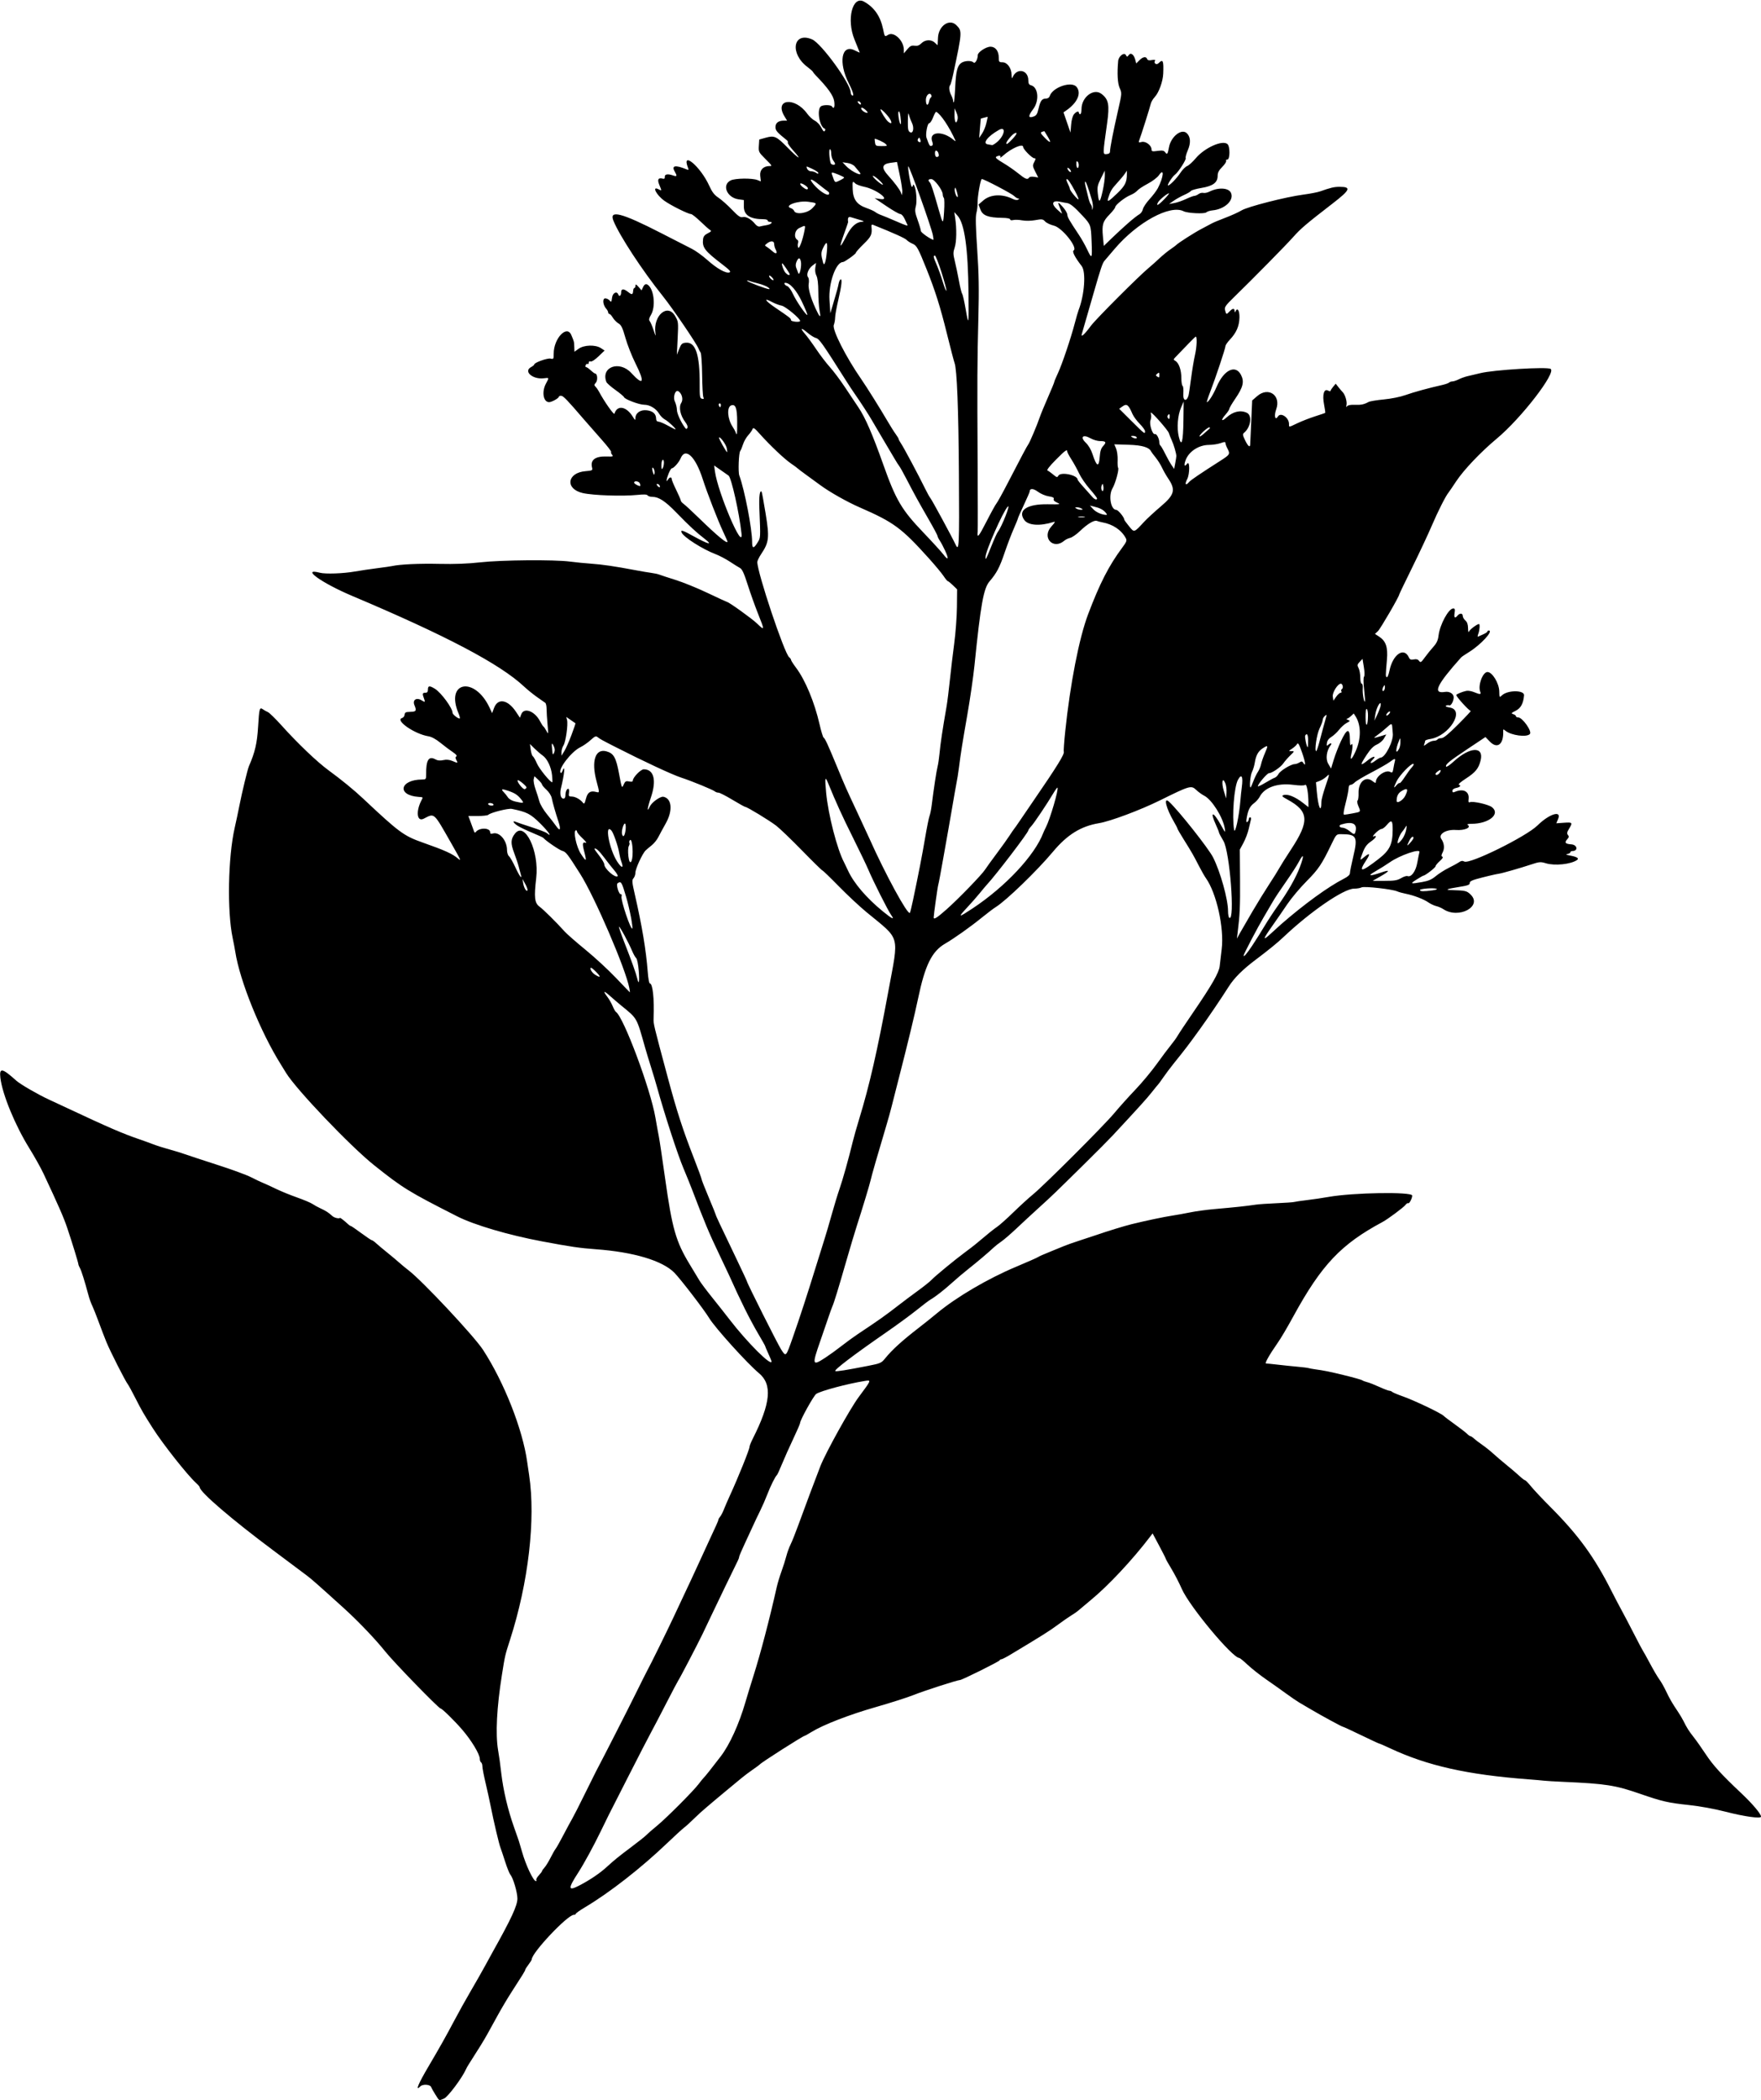 <?xml version="1.0" encoding="UTF-8" standalone="no"?>
<!-- Created with Inkscape (http://www.inkscape.org/) -->

<svg
   xmlns:dc="http://purl.org/dc/elements/1.1/"
   xmlns:cc="http://creativecommons.org/ns#"
   xmlns:rdf="http://www.w3.org/1999/02/22-rdf-syntax-ns#"
   xmlns:svg="http://www.w3.org/2000/svg"
   xmlns="http://www.w3.org/2000/svg"
   xmlns:sodipodi="http://sodipodi.sourceforge.net/DTD/sodipodi-0.dtd"
   xmlns:inkscape="http://www.inkscape.org/namespaces/inkscape"
   id="svg156231"
   version="1.1"
   inkscape:version="0.91 r13725"
   width="1273.125"
   height="1517.812"
   viewBox="0 0 1273.125 1517.812"
   sodipodi:docname="PeruvianBarkSilhouette.svg">
  <defs
     id="defs156235" />
  <sodipodi:namedview
     pagecolor="#ffffff"
     bordercolor="#666666"
     borderopacity="1"
     objecttolerance="10"
     gridtolerance="10"
     guidetolerance="10"
     inkscape:pageopacity="0"
     inkscape:pageshadow="2"
     inkscape:window-width="1600"
     inkscape:window-height="837"
     id="namedview156233"
     showgrid="false"
     inkscape:zoom="0.44142475"
     inkscape:cx="636.5625"
     inkscape:cy="758.90625"
     inkscape:window-x="-8"
     inkscape:window-y="-8"
     inkscape:window-maximized="1"
     inkscape:current-layer="svg156231" />
  <path
     style="fill:#000000"
     d="m 314.799,1513.724 c -1.399,-2.211 -2.816,-4.727 -3.147,-5.591 -0.71,-1.849 -5.995,-2.166 -7.699,-0.461 -4.063,4.063 -1.693,-1.63 6.316,-15.172 7.258,-12.272 12.623,-21.816 18.096,-32.189 3.219,-6.102 8.622,-15.805 12.006,-21.562 3.384,-5.757 7.987,-13.843 10.228,-17.968 2.242,-4.125 4.793,-8.779 5.669,-10.341 13.338,-23.785 17.794,-33.406 17.794,-38.413 0,-4.516 -3.084,-14.968 -5.116,-17.339 -0.663,-0.773 -2.354,-4.992 -3.758,-9.375 -1.404,-4.383 -2.92,-8.905 -3.368,-10.049 -1.046,-2.667 -4.916,-19.032 -6.937,-29.326 -0.86,-4.383 -2.592,-12.284 -3.849,-17.558 -1.257,-5.274 -2.285,-10.628 -2.285,-11.898 0,-1.27 -0.422,-2.569 -0.938,-2.888 -0.516,-0.319 -0.938,-1.446 -0.938,-2.506 0,-3.434 -6.035,-13.422 -12.911,-21.367 -5.554,-6.418 -14.364,-15.034 -15.373,-15.034 -1.372,0 -33.914,-33.493 -40.154,-41.327 -6.797,-8.533 -19.551,-21.884 -29.581,-30.967 -19.194,-17.381 -23.564,-21.233 -27.062,-23.859 -8.14,-6.111 -18.911,-14.171 -23.911,-17.895 -30.217,-22.501 -53.508,-42.486 -53.508,-45.912 0,-0.36 -1.199,-1.746 -2.664,-3.081 -6.275,-5.717 -23.784,-27.864 -31.195,-39.459 -6.629,-10.371 -8.05,-12.824 -12.494,-21.562 -2.491,-4.898 -4.998,-9.498 -5.572,-10.222 -1.861,-2.346 -12.667,-23.629 -15.517,-30.559 -1.34,-3.258 -3.601,-9.155 -6.113,-15.938 -1.337,-3.609 -3.011,-7.828 -3.722,-9.375 -1.584,-3.449 -2.401,-5.718 -3.377,-9.375 -2.455,-9.204 -4.889,-16.943 -5.869,-18.656 -0.619,-1.083 -1.154,-2.391 -1.189,-2.906 -0.087,-1.275 -4.59,-15.932 -8.066,-26.25 C 46.044,879.762 42.454,871.549 31.422,848.046 29.505,843.964 24.903,835.737 21.193,829.765 10.908,813.205 1.68,790.762 0.274,778.891 c -0.891,-7.524 1.321,-7.127 11.538,2.074 2.931,2.639 15.674,10.002 23.746,13.721 3.904,1.799 10.052,4.658 13.661,6.353 28.423,13.354 39.75,18.255 51.094,22.105 2.836,0.963 7.477,2.639 10.312,3.726 2.836,1.087 8.109,2.765 11.719,3.73 3.609,0.965 8.883,2.583 11.719,3.595 2.836,1.012 13.383,4.483 23.438,7.713 10.055,3.23 20.822,7.18 23.927,8.779 3.105,1.598 7.113,3.498 8.906,4.222 1.793,0.723 6.021,2.661 9.394,4.306 3.373,1.645 10.123,4.397 15,6.116 4.877,1.719 9.921,3.846 11.21,4.727 1.289,0.881 3.82,2.275 5.625,3.097 3.891,1.772 6.246,3.285 8.59,5.517 1.423,1.355 4.779,2.207 5.707,1.449 0.234,-0.191 3.569,2.435 5.897,4.645 0.679,0.645 1.498,1.172 1.82,1.172 0.322,0 3.723,2.32 7.558,5.156 3.835,2.836 7.297,5.156 7.694,5.156 0.397,0 1.772,0.969 3.056,2.153 1.284,1.184 4.865,4.189 7.959,6.679 3.094,2.489 7.102,5.845 8.906,7.457 1.805,1.612 4.758,4.049 6.562,5.416 9.833,7.449 47.425,47.559 53.904,57.514 15.283,23.483 28.687,57.52 31.934,81.094 0.178,1.289 0.8,5.508 1.383,9.375 4.816,31.946 -0.488,77.739 -13.782,118.994 -3.651,11.331 -3.625,11.216 -5.878,25.381 -3.751,23.58 -4.729,42.648 -2.788,54.375 1.034,6.245 1.313,8.263 2.27,16.406 1.508,12.825 4.77,26.663 9.282,39.375 1.83,5.156 3.308,9.375 3.285,9.375 -0.024,0 0.176,0.633 0.443,1.406 0.267,0.773 1.17,3.839 2.006,6.812 2.735,9.723 8.213,21.313 10.074,21.313 0.435,0 0.563,-0.369 0.284,-0.82 -0.279,-0.451 0.54,-1.949 1.82,-3.329 1.279,-1.381 2.326,-2.777 2.326,-3.104 0,-0.327 0.798,-1.465 1.774,-2.53 0.975,-1.065 2.945,-4.256 4.376,-7.092 1.431,-2.836 3.116,-5.789 3.744,-6.562 0.628,-0.773 3.121,-5.203 5.541,-9.844 2.42,-4.641 5.269,-9.914 6.33,-11.719 1.062,-1.805 5.039,-9.609 8.837,-17.344 3.799,-7.734 7.546,-15.272 8.328,-16.75 6.078,-11.497 22.715,-44.098 28.771,-56.375 4.069,-8.25 7.879,-15.844 8.468,-16.875 1.898,-3.327 14.44,-28.78 18.941,-38.438 5.73,-12.296 9.392,-20.097 13.202,-28.125 1.713,-3.609 4.052,-8.672 5.197,-11.25 1.145,-2.578 3.955,-8.695 6.243,-13.594 6.533,-13.986 7.749,-16.724 7.749,-17.453 0,-0.374 0.567,-1.347 1.261,-2.161 0.693,-0.814 1.916,-3.167 2.716,-5.23 0.8,-2.062 2.716,-6.492 4.258,-9.844 6.053,-13.158 14.265,-33.526 14.265,-35.381 0,-0.684 1.033,-3.282 2.296,-5.774 13.028,-25.71 14.332,-39.302 4.549,-47.427 -8.436,-7.006 -31.819,-32.877 -36.038,-39.872 -3.612,-5.99 -20.85,-28.426 -25.215,-32.82 -8.624,-8.681 -29.434,-14.89 -56.56,-16.877 -11.894,-0.871 -18.02,-1.766 -39.031,-5.703 -24.348,-4.562 -49.097,-11.863 -61.406,-18.116 -35.206,-17.883 -39.156,-20.314 -60,-36.92 -17.211,-13.712 -56.602,-55.019 -63.75,-66.851 -1.031,-1.707 -2.677,-4.383 -3.658,-5.948 -14.786,-23.583 -29.734,-60.544 -32.975,-81.536 -0.313,-2.03 -1.155,-6.46 -1.87,-9.844 -4.093,-19.371 -3.365,-58.457 1.486,-79.746 0.999,-4.383 2.476,-11.344 3.284,-15.469 1.969,-10.057 5.999,-26.738 7.022,-29.062 4.327,-9.834 5.878,-16.525 6.597,-28.445 0.808,-13.397 1.06,-14.294 3.519,-12.535 0.878,0.628 2.486,1.529 3.574,2.003 1.088,0.474 5.515,4.798 9.837,9.607 11.712,13.034 25.691,26.374 33.984,32.431 9.28,6.778 18.351,14.194 24.982,20.426 26.045,24.48 29.409,26.963 43.048,31.772 16.243,5.728 21.489,8.105 25.624,11.61 2.486,2.107 2.148,1.342 -4.727,-10.708 -13.274,-23.265 -12.068,-22.181 -20.146,-18.105 -4.903,2.474 -5.789,-5.318 -1.529,-13.433 1.15,-2.19 1.234,-2.095 -2.085,-2.329 -15.992,-1.125 -13.704,-12.487 2.53,-12.565 2.686,-0.013 2.87,-0.237 2.847,-3.465 -0.076,-10.707 1.846,-13.813 6.838,-11.047 1.529,0.848 3.302,1.005 5.564,0.495 2.273,-0.513 4.335,-0.324 6.542,0.598 4.141,1.73 4.196,1.718 2.93,-0.648 -0.8,-1.495 -0.798,-2.161 0.01,-2.66 0.679,-0.42 -0.285,-1.567 -2.608,-3.104 -2.027,-1.341 -6.007,-4.33 -8.844,-6.641 -3.294,-2.683 -6.46,-4.409 -8.758,-4.774 -9.92,-1.576 -24.336,-11.512 -19.111,-13.171 1.031,-0.327 1.875,-1.41 1.875,-2.407 0,-1.148 0.687,-1.855 1.875,-1.929 1.031,-0.065 2.684,-0.17 3.672,-0.234 2.809,-0.183 3.107,-1.065 1.589,-4.698 -1.592,-3.811 1.43,-5.867 5.18,-3.525 2.49,1.555 2.745,1.358 1.723,-1.33 -1.313,-3.454 -1.15,-4.158 0.961,-4.158 1.375,0 1.875,-0.625 1.875,-2.344 0,-2.819 1.16,-2.939 5.068,-0.523 4.519,2.793 12.745,14.014 12.745,17.386 0,1.244 4.542,4.689 5.25,3.981 0.22,-0.22 -0.221,-1.886 -0.98,-3.702 -9.676,-23.158 11.825,-26.897 22.531,-3.917 l 1.793,3.849 1.406,-3.751 c 2.77,-7.39 9.976,-6.091 15.91,2.868 l 2.792,4.215 0.938,-2.468 c 2.015,-5.299 9.838,-2.361 13.681,5.137 0.895,1.747 1.966,3.396 2.38,3.666 0.413,0.27 1.409,1.746 2.212,3.281 1.392,2.661 1.427,2.443 0.764,-4.709 -0.382,-4.125 -0.698,-9.188 -0.702,-11.25 -0.004,-2.062 -0.428,-4.051 -0.944,-4.418 -0.516,-0.367 -3.214,-2.266 -5.997,-4.219 -2.782,-1.953 -7.001,-5.374 -9.375,-7.601 -17.285,-16.222 -56.475,-36.871 -124.316,-65.501 -22.008,-9.288 -37.488,-20.424 -23.215,-16.701 3.967,1.035 16.733,0.593 25.09,-0.869 4.125,-0.721 11.508,-1.817 16.406,-2.434 4.898,-0.617 9.75,-1.313 10.781,-1.547 5.488,-1.241 19.653,-1.889 34.069,-1.559 10.984,0.252 20.563,-0.11 29.531,-1.115 15.364,-1.721 53.483,-2.038 64.921,-0.539 4.079,0.534 11.002,1.221 15.385,1.526 8.015,0.557 17.133,1.897 31.875,4.683 4.383,0.828 9.656,1.723 11.719,1.987 2.062,0.265 4.594,0.82 5.625,1.235 1.031,0.414 6.305,2.14 11.719,3.835 5.414,1.695 15.901,5.964 23.305,9.487 7.404,3.523 13.642,6.406 13.864,6.406 1.237,0 17.929,11.974 21.616,15.507 5.693,5.455 5.717,5.274 0.895,-6.799 -2.264,-5.669 -5.678,-15.221 -7.585,-21.227 -2.584,-8.135 -3.991,-11.194 -5.516,-11.999 -1.126,-0.594 -4.437,-2.66 -7.358,-4.59 -2.921,-1.93 -7.561,-4.364 -10.312,-5.408 -9.541,-3.62 -23.329,-12.434 -24.589,-15.716 -0.815,-2.124 0.788,-1.602 8.943,2.908 10.417,5.762 14.102,6.605 7.832,1.791 -6.089,-4.675 -11.18,-9.393 -20.522,-19.02 -8.035,-8.28 -12.768,-11.384 -17.354,-11.384 -1.537,0 -3.088,-0.474 -3.446,-1.054 -0.451,-0.729 -2.708,-0.841 -7.321,-0.361 -10.676,1.109 -32.127,0.387 -39.603,-1.334 -12.898,-2.969 -11.394,-14.694 2.028,-15.807 4.952,-0.411 5.234,-0.566 4.722,-2.605 -1.387,-5.525 2.267,-8.282 10.617,-8.009 4.481,0.146 4.923,-0.002 3.852,-1.292 -0.665,-0.801 -0.96,-1.707 -0.655,-2.012 0.305,-0.305 -2.905,-4.434 -7.132,-9.176 -4.227,-4.742 -10.007,-11.326 -12.843,-14.63 -11.912,-13.88 -14.615,-16.682 -16.172,-16.761 -0.902,-0.046 -1.641,0.248 -1.641,0.652 0,1.067 -5.163,3.952 -7.073,3.952 -4.191,0 -5.474,-7.452 -2.302,-13.37 2.405,-4.487 2.447,-4.372 -1.437,-3.89 -8.155,1.011 -15.04,-5.004 -9.265,-8.094 1.246,-0.667 2.265,-1.511 2.265,-1.876 0,-1.349 9.613,-4.788 11.83,-4.232 2.102,0.528 2.233,0.316 2.233,-3.627 0,-10.969 9.528,-21.026 12.72,-13.427 2.083,4.959 2.022,4.709 2.163,8.736 l 0.117,3.345 3.047,-2.173 c 3.935,-2.806 12.137,-3.028 16.095,-0.435 l 2.653,1.738 -4.385,4.202 c -2.61,2.501 -4.934,3.991 -5.741,3.682 -0.818,-0.314 -1.356,0.048 -1.356,0.912 0,0.788 -0.378,1.199 -0.839,0.913 -0.462,-0.285 -1.081,0.112 -1.377,0.882 -0.296,0.77 -0.151,1.401 0.322,1.401 0.473,0 1.998,1.055 3.389,2.344 1.391,1.289 2.843,2.344 3.228,2.344 1.58,0 1.907,4.934 0.435,6.561 -1.277,1.411 -1.305,1.844 -0.194,2.956 0.716,0.716 1.854,2.349 2.527,3.627 3.541,6.724 10.741,16.994 11.098,15.832 2.016,-6.553 8.673,-5.386 13.389,2.347 1.473,2.416 1.766,2.576 1.769,0.963 0.007,-3.782 3.561,-6.302 8.159,-5.783 4.464,0.503 6.765,2.554 6.815,6.075 0.019,1.366 0.608,2.115 1.67,2.126 0.902,0.009 3.923,1.275 6.712,2.812 2.789,1.538 5.294,2.796 5.566,2.796 1.062,0 -5.155,-5.867 -7.535,-7.11 -1.387,-0.725 -3.286,-2.615 -4.219,-4.2 -2.224,-3.778 -6.744,-6.503 -10.788,-6.503 -3.623,0 -14.095,-3.935 -14.613,-5.491 -0.184,-0.551 -2.995,-2.901 -6.248,-5.222 -3.253,-2.321 -6.176,-4.903 -6.496,-5.737 -4.185,-10.907 9.453,-15.803 18.034,-6.475 8.861,9.633 9.987,6.954 2.962,-7.045 -2.57,-5.121 -5.818,-13.365 -7.218,-18.321 -2.077,-7.352 -3.005,-9.282 -5.044,-10.487 -1.375,-0.812 -3.213,-2.685 -4.085,-4.162 -0.872,-1.477 -1.984,-2.685 -2.471,-2.685 -0.486,0 -0.884,-0.494 -0.884,-1.098 0,-0.604 -0.628,-1.792 -1.395,-2.64 -2.47,-2.729 -2.923,-7.512 -0.712,-7.512 1.033,0 2.456,0.703 3.164,1.561 1.146,1.39 1.338,1.159 1.755,-2.109 0.449,-3.512 3.503,-4.981 4.531,-2.178 0.65,1.771 2.031,0.756 2.031,-1.492 0,-2.883 1.718,-3.006 5.079,-0.362 2.772,2.18 3.385,2.021 3.608,-0.938 0.082,-1.09 0.481,-1.981 0.887,-1.981 0.406,0 0.751,-0.738 0.768,-1.641 0.024,-1.328 0.449,-1.165 2.23,0.857 l 2.2,2.498 1.031,-2.264 c 1.144,-2.511 2.497,-2.861 4.225,-1.092 3.932,4.026 4.81,15.518 1.602,20.955 -1.52,2.576 -1.748,3.697 -0.949,4.66 0.579,0.698 1.853,3.71 2.831,6.694 1.369,4.178 1.663,4.617 1.278,1.91 -1.783,-12.53 8.714,-21.725 14.17,-12.414 2.43,4.146 2.466,4.456 1.899,16.172 l -0.579,11.945 1.678,-4.219 c 1.46,-3.671 2.079,-4.258 4.765,-4.517 7.09,-0.685 10.177,8.533 10.054,30.016 -0.051,8.957 0.126,10.078 1.657,10.478 1.328,0.347 1.554,0.094 1.001,-1.124 -0.393,-0.865 -0.794,-8.214 -0.891,-16.331 -0.098,-8.117 -0.588,-15.289 -1.09,-15.938 -0.502,-0.648 -1.179,-1.926 -1.505,-2.839 -1.192,-3.341 -18.636,-28.979 -25.791,-37.906 -14.819,-18.489 -31.304,-43.628 -35.741,-54.504 -3.318,-8.132 5.912,-5.732 34.631,9.006 9.547,4.899 19.537,10.012 22.2,11.361 2.663,1.35 7.679,4.985 11.147,8.079 6.949,6.2 13.37,9.789 15.916,8.896 1.3,-0.456 0.176,-1.709 -5.283,-5.89 -12.674,-9.707 -14.493,-12.096 -13.804,-18.127 0.224,-1.957 1.158,-3.116 3.423,-4.247 2.492,-1.245 2.828,-1.716 1.681,-2.359 -0.789,-0.442 -3.936,-3.222 -6.992,-6.179 -3.057,-2.957 -6.145,-5.376 -6.863,-5.376 -2.048,0 -14.582,-6.256 -19.248,-9.607 -5.87,-4.216 -9.255,-10.999 -4.116,-8.248 2.343,1.254 2.349,1.215 0.48,-3.26 -1.599,-3.828 -0.795,-5.308 2.427,-4.465 1.197,0.313 1.64,-0.058 1.537,-1.287 -0.161,-1.926 2.168,-2.347 5.845,-1.055 3.028,1.064 3.266,0.557 1.323,-2.828 -2.492,-4.343 0.465,-4.876 8.553,-1.543 1.514,0.624 1.689,0.454 1.091,-1.06 -5.065,-12.824 9.034,-0.964 15.311,12.88 2.092,4.613 3.7,6.699 6.695,8.681 2.168,1.435 6.525,5.295 9.682,8.579 4.625,4.81 6.149,5.864 7.843,5.42 2.355,-0.616 6.278,1.578 8.997,5.031 0.985,1.251 2.403,2.022 3.281,1.783 0.851,-0.231 3.128,-0.687 5.062,-1.013 3.388,-0.571 4.991,-2.383 2.109,-2.383 -0.773,0 -1.406,-0.422 -1.406,-0.938 0,-0.516 -1.29,-0.938 -2.866,-0.938 -9.84,0 -14.369,-2.917 -14.369,-9.255 l 0,-4.609 -3.723,-0.499 c -8.495,-1.139 -12.413,-10.459 -5.76,-13.701 3.269,-1.593 15.557,-1.747 19.33,-0.242 l 2.455,0.979 -0.458,-4.066 C 549.136,122.852 551.869,120 556.36,120 c 2.064,0 1.973,-0.15 -3.289,-5.412 -4.537,-4.537 -4.73,-4.937 -4.453,-9.248 l 0.289,-4.506 4.542,-1.278 c 6.405,-1.802 7.811,-1.167 16.101,7.277 8.089,8.239 10.745,9.518 3.857,1.856 -2.384,-2.651 -4.116,-5.174 -3.849,-5.605 0.267,-0.432 -0.052,-1.217 -0.707,-1.746 -7.199,-5.802 -8.224,-6.99 -8.224,-9.528 0,-2.974 2.147,-4.623 6.018,-4.623 l 2.392,0 -1.857,-3.047 c -7.7,-12.636 7.446,-14.438 16.421,-1.955 1.422,1.977 3.901,4.252 5.509,5.056 1.632,0.815 3.703,3.031 4.686,5.015 1.289,2.599 1.973,3.215 2.548,2.29 0.453,-0.73 0.391,-1.401 -0.147,-1.586 -3.805,-1.309 -5.858,-14.137 -2.594,-16.206 1.731,-1.097 7.104,-1.014 7.805,0.121 1.427,2.308 2.262,0.595 1.715,-3.516 -0.564,-4.24 -4.546,-9.841 -13.551,-19.065 -0.838,-0.858 -1.682,-1.93 -1.875,-2.381 -0.193,-0.451 -1.942,-2.009 -3.886,-3.461 C 570.683,38.648 573.365,22.569 587.139,28.482 593.776,31.331 615,60.518 615,66.796 c 0,0.842 0.422,1.791 0.938,2.11 1.832,1.132 0.892,-2.431 -2.288,-8.671 -7.661,-15.034 -5.309,-28.575 4.15,-23.895 2.069,1.024 3.763,1.773 3.763,1.666 0,-0.108 -1.716,-4.379 -3.813,-9.492 -5.908,-14.403 -1.469,-31.99 6.897,-27.33 7.386,4.114 11.844,10.531 13.773,19.82 1.192,5.743 1.167,5.714 3.627,4.178 4.205,-2.626 11.337,4.113 11.376,10.748 l 0.015,2.65 2.498,-2.968 c 2.005,-2.383 3.043,-2.888 5.261,-2.563 2.009,0.295 3.362,-0.194 4.96,-1.791 2.737,-2.737 7.219,-2.884 9.782,-0.322 1.031,1.031 1.895,1.77 1.919,1.641 0.024,-0.129 0.139,-2.49 0.255,-5.247 0.366,-8.679 8.302,-14.127 13.299,-9.13 4.266,4.266 4.246,4.574 -2.197,34.962 -0.897,4.231 -1.931,7.993 -2.297,8.359 -1.089,1.09 -0.75,4.388 0.746,7.258 0.77,1.477 1.4,3.34 1.4,4.141 0,0.8 0.229,1.227 0.508,0.947 0.279,-0.279 0.723,-5.096 0.985,-10.703 0.545,-11.644 1.554,-15.69 4.412,-17.692 2.391,-1.675 7.339,-1.853 8.872,-0.319 1.107,1.106 3.035,-2.275 3.035,-5.322 0,-2.122 5.995,-6.08 9.208,-6.08 3.604,0 5.98,3.157 5.98,7.947 0,3.001 0.242,3.303 2.655,3.303 3.465,0 6.506,4.166 6.607,9.051 0.041,1.983 0.307,2.972 0.591,2.199 2.767,-7.526 11.522,-6.082 11.522,1.901 0,2.193 0.497,3.092 1.913,3.462 5.322,1.392 6.193,11.222 1.534,17.326 -3.684,4.826 -3.612,6.661 0.207,5.329 2.141,-0.746 2.803,-1.766 3.716,-5.721 1.329,-5.757 2.456,-7.297 5.339,-7.297 1.319,0 2.391,-0.71 2.743,-1.817 2.021,-6.367 15.829,-11.062 19.435,-6.609 3.638,4.493 0.62,11.397 -7.411,16.95 l -2.057,1.423 2.526,7.312 2.526,7.312 0.469,-5.704 c 0.287,-3.498 1.1,-6.437 2.1,-7.598 C 778.214,80.5 780,80.016 780,81.562 c 0,0.516 0.422,0.938 0.938,0.938 0.516,0 0.938,-1.655 0.938,-3.677 0,-8.63 8.775,-15.308 14.438,-10.988 5.221,3.982 5.948,7.88 4.026,21.585 -3.157,22.513 -3.152,22.174 -0.312,21.939 1.748,-0.145 2.473,-0.735 2.473,-2.016 0,-2.494 2.368,-14.581 5.781,-29.51 2.819,-12.329 2.836,-12.565 1.204,-16.186 -1.529,-3.39 -1.926,-10.447 -1.102,-19.584 0.309,-3.433 4.315,-6.536 5.561,-4.308 0.862,1.54 0.974,1.539 2.119,-0.026 1.488,-2.035 3.766,-0.262 4.762,3.705 l 0.605,2.41 2.297,-2.297 c 2.589,-2.589 4.828,-2.961 5.607,-0.931 0.374,0.975 1.346,1.201 3.398,0.791 1.726,-0.345 2.653,-0.217 2.321,0.32 -1.217,1.97 0.935,3.546 2.587,1.894 3.15,-3.15 3.693,-1.895 3.311,7.654 -0.223,5.569 -3.149,13.651 -6.077,16.782 -1.337,1.43 -2.654,3.654 -2.926,4.943 -0.495,2.344 -7.14,23.346 -8.394,26.532 -0.57,1.449 -0.309,1.599 1.85,1.057 2.888,-0.725 7.098,2.459 7.098,5.369 0,1.476 0.56,1.617 4.359,1.096 3.5,-0.48 4.59,-0.28 5.535,1.012 1.393,1.905 1.823,1.332 2.72,-3.628 1.381,-7.635 8.961,-13.727 12.781,-10.27 2.855,2.584 3.158,7.022 0.845,12.398 -1.125,2.616 -1.812,5.136 -1.526,5.598 0.633,1.024 -5.454,10.458 -7.813,12.111 -1.869,1.309 -5.983,7.804 -4.916,7.76 1.296,-0.053 6.322,-5.232 8.913,-9.183 1.439,-2.195 3.604,-4.366 4.811,-4.825 1.207,-0.459 4.033,-3.015 6.28,-5.679 6.371,-7.556 19.204,-13.317 22.875,-10.269 2.007,1.666 1.943,11.233 -0.075,11.233 -0.804,0 -1.194,0.433 -0.868,0.961 0.327,0.529 -0.914,2.469 -2.757,4.312 -2.474,2.474 -3.351,4.152 -3.351,6.411 0,4.91 -3.295,7.403 -11.633,8.804 -3.893,0.654 -7.352,1.633 -7.687,2.175 -0.335,0.542 -2.483,1.815 -4.773,2.828 -2.29,1.013 -5.716,2.916 -7.613,4.228 l -3.45,2.387 3.75,-0.67 c 2.062,-0.368 5.9,-1.686 8.528,-2.928 2.628,-1.242 5.37,-2.272 6.094,-2.288 0.724,-0.016 2.074,-0.605 3,-1.307 0.926,-0.702 2.459,-1.075 3.406,-0.827 0.947,0.248 2.931,-0.159 4.41,-0.903 6.483,-3.264 13.889,-2.845 15.587,0.881 2.425,5.321 -4.426,11.808 -13.368,12.656 -1.805,0.171 -3.814,0.814 -4.465,1.428 -1.307,1.233 -13.549,0.652 -16.333,-0.775 -9.815,-5.033 -33.593,7.933 -50.025,27.279 -3.302,3.887 -6.611,7.77 -7.354,8.628 -1.312,1.516 -2.748,5.795 -7.498,22.345 -1.992,6.938 -7.194,24.965 -8.792,30.469 -0.821,2.826 1.977,0.285 6.647,-6.037 3.554,-4.81 34.801,-36.083 41.867,-41.9 1.796,-1.478 5.171,-4.487 7.5,-6.685 2.329,-2.199 5.923,-5.15 7.985,-6.56 2.062,-1.409 3.961,-2.806 4.219,-3.104 1.199,-1.386 13.241,-9.085 18.281,-11.688 3.094,-1.598 6.469,-3.392 7.5,-3.987 1.031,-0.595 5.461,-2.442 9.844,-4.104 4.383,-1.662 9.604,-4.033 11.603,-5.267 4.347,-2.686 31.915,-9.738 44.647,-11.421 4.898,-0.647 10.383,-1.702 12.188,-2.343 7.625,-2.709 10.197,-3.309 14.129,-3.295 8.596,0.03 7.709,2.156 -4.99,11.968 -19.317,14.925 -23.055,18.102 -28.558,24.279 -5.537,6.215 -28.866,29.903 -43.193,43.858 -5.73,5.582 -6.617,6.87 -6.131,8.906 0.801,3.352 1.027,3.434 3.164,1.14 2.298,-2.466 3.678,-2.612 3.778,-0.401 0.044,0.98 0.264,1.169 0.547,0.469 1.368,-3.391 3.068,-0.957 2.946,4.219 -0.147,6.221 -2.198,10.966 -6.887,15.938 -1.783,1.891 -3.242,4.023 -3.242,4.739 0,1.597 -7.241,23.304 -11.085,33.23 -1.548,3.996 -2.595,7.266 -2.328,7.266 1.17,0 4.708,-5.577 7.047,-11.106 5.174,-12.233 13.652,-16.35 17.626,-8.559 2.495,4.891 1.512,8.885 -4.263,17.32 -2.302,3.362 -4.185,6.581 -4.185,7.153 0,0.571 -1.292,2.51 -2.87,4.308 -3.423,3.898 -2.876,5.322 0.771,2.009 4.806,-4.365 10.042,-5.601 14.712,-3.474 4.117,1.876 2.928,10.478 -2.006,14.512 -1.103,0.902 -0.979,1.744 0.793,5.391 2.055,4.23 3.524,5.488 3.679,3.15 0.043,-0.645 0.381,-8.094 0.752,-16.555 l 0.674,-15.383 3.658,-3.162 c 8.065,-6.972 17.359,-0.52 13.726,9.528 -1.717,4.748 -0.793,8.52 1.269,5.183 1.984,-3.21 7.969,0.819 7.969,5.365 0,2.619 -0.5,2.659 6.162,-0.501 3.056,-1.45 8.721,-3.656 12.588,-4.903 3.867,-1.247 7.194,-2.368 7.393,-2.491 0.199,-0.123 -0.148,-2.818 -0.772,-5.987 -1.408,-7.157 -0.113,-11.767 2.858,-10.176 0.974,0.521 1.785,0.616 1.802,0.212 0.017,-0.405 0.865,-1.737 1.884,-2.96 l 1.853,-2.224 1.938,2.464 c 1.066,1.355 2.461,2.989 3.101,3.631 1.784,1.79 3.294,6.881 2.759,9.306 -0.339,1.536 -0.219,1.807 0.408,0.925 0.569,-0.801 2.531,-1.179 5.472,-1.055 4.564,0.193 6.741,-0.253 10.097,-2.068 0.969,-0.524 5.921,-1.344 11.003,-1.822 5.314,-0.5 11.936,-1.832 15.582,-3.135 5.955,-2.128 16.897,-5.131 26.497,-7.272 2.32,-0.517 4.62,-1.318 5.109,-1.78 0.49,-0.461 1.585,-0.839 2.434,-0.839 0.849,0 2.955,-0.704 4.681,-1.565 1.726,-0.861 4.638,-1.884 6.472,-2.273 1.834,-0.389 5.866,-1.342 8.96,-2.118 9.54,-2.392 48.2,-4.739 50.87,-3.089 4.249,2.626 -21.214,35.606 -38.835,50.298 -11.661,9.723 -23.992,22.68 -29.439,30.934 -2.552,3.867 -5.055,7.536 -5.562,8.153 -2.09,2.544 -7.687,13.625 -12.095,23.944 -2.586,6.052 -8.938,19.605 -14.117,30.118 -5.179,10.513 -9.416,19.332 -9.416,19.597 0,1.413 -13.645,24.862 -15.43,26.516 l -2.102,1.948 2.992,1.961 c 4.92,3.225 6.427,7.632 5.664,16.566 -1.016,11.894 -1.019,12.264 -0.104,12.761 0.475,0.258 1.341,-1.852 1.925,-4.688 2.446,-11.88 10.498,-17.379 14.048,-9.595 0.707,1.55 1.465,1.857 3.555,1.439 1.87,-0.374 3.001,-0.06 3.821,1.061 1.044,1.428 1.466,1.175 4.093,-2.453 1.611,-2.225 4.391,-5.674 6.178,-7.664 2.447,-2.727 3.383,-4.75 3.792,-8.202 0.939,-7.927 7.276,-19.585 10.645,-19.585 1.169,0 1.369,0.691 0.949,3.281 -0.565,3.484 0.244,4.186 2.162,1.875 1.595,-1.921 3.75,-1.772 3.75,0.26 0,0.917 0.844,2.389 1.875,3.272 1.303,1.116 1.895,2.824 1.941,5.599 0.042,2.533 0.306,3.386 0.723,2.333 0.561,-1.419 5.861,-5.371 7.203,-5.371 0.792,0 0.474,4.492 -0.499,7.051 -0.52,1.367 -0.625,2.311 -0.234,2.098 0.391,-0.213 2.082,-0.975 3.757,-1.692 1.676,-0.718 3.047,-1.634 3.047,-2.037 0,-0.403 0.422,-0.732 0.938,-0.732 3.785,0 -5.641,10.288 -14.349,15.661 -2.679,1.653 -5.17,3.34 -5.536,3.75 -17.872,20 -20.896,26.46 -11.691,24.966 3.268,-0.53 6.263,1.34 6.263,3.91 0,2.705 -1.931,6.267 -3.145,5.801 -0.684,-0.263 -1.767,-0.154 -2.407,0.241 -0.711,0.44 0.338,0.959 2.7,1.336 11.259,1.8 -0.332,20.535 -14.063,22.73 -2.04,0.326 -3.71,0.927 -3.71,1.334 0,0.408 -0.292,1.503 -0.65,2.434 -0.556,1.45 -0.268,1.393 2.001,-0.392 1.458,-1.147 3.624,-2.085 4.813,-2.085 1.189,0 2.423,-0.422 2.741,-0.938 0.319,-0.516 1.577,-0.938 2.797,-0.938 1.567,0 5.102,-2.888 12.05,-9.844 5.407,-5.414 9.552,-9.844 9.211,-9.845 -1.183,-0.002 -10.465,-10.206 -10.465,-11.505 0,-0.603 4.59,-2.473 7.374,-3.005 1.22,-0.233 3.697,0.195 5.505,0.95 4.295,1.794 5.284,1.735 4.453,-0.267 -1.851,-4.463 1.747,-14.297 5.232,-14.297 3.45,0 8.378,8.081 8.51,13.955 0.104,4.634 0.108,4.639 2.023,2.856 4.15,-3.866 16.262,-3.817 15.906,0.064 -0.546,5.949 -2.379,9.303 -6.086,11.137 -3.249,1.608 -3.451,1.89 -1.734,2.435 1.068,0.339 1.942,1.01 1.942,1.491 0,0.481 0.738,0.874 1.641,0.874 3.034,4e-5 10.116,9.979 8.48,11.95 -2.175,2.62 -13.637,1.083 -17.804,-2.387 -1.401,-1.167 -1.581,-1.117 -1.518,0.416 0.391,9.53 -4.268,13.085 -9.723,7.421 l -3.106,-3.225 -12.656,8.434 c -13.644,9.092 -16.351,11.306 -15.81,12.929 0.192,0.575 2.667,-1.079 5.501,-3.676 11.743,-10.76 22.025,-11.167 19.46,-0.77 -1.435,5.818 -3.713,8.614 -10.702,13.134 -3.389,2.191 -5.691,4.141 -5.118,4.332 1.936,0.645 1.062,1.829 -1.769,2.395 -1.746,0.349 -2.812,1.143 -2.812,2.092 0,1.103 0.458,1.331 1.641,0.818 6.295,-2.731 10.763,-0.4 10.049,5.244 -0.257,2.033 -0.012,2.545 1.028,2.145 2.278,-0.874 13.4,1.653 15.888,3.611 6.334,4.982 -2.235,11.981 -14.723,12.026 -2.418,0.008 -3.559,0.318 -2.844,0.772 2.961,1.879 -2.237,4.154 -8.426,3.687 -7.144,-0.538 -12.994,3.005 -10.642,6.445 2.132,3.118 2.522,6.761 1.033,9.641 -1.087,2.102 -1.146,2.843 -0.254,3.219 0.748,0.315 0.079,1.445 -1.889,3.189 -1.676,1.485 -3.047,3.177 -3.047,3.759 0,0.949 -7.574,6.774 -8.808,6.774 -0.276,0 -2.498,1.266 -4.937,2.812 -4.917,3.118 -4.548,3.278 4.092,1.773 4.508,-0.785 6.914,-1.829 9.828,-4.263 2.122,-1.773 6.338,-4.454 9.368,-5.957 3.03,-1.504 6.407,-3.362 7.503,-4.13 1.457,-1.021 2.471,-1.141 3.769,-0.446 3.922,2.099 44.756,-18.06 52.96,-26.146 8.415,-8.294 17.57,-11.158 14.849,-4.645 l -1.313,3.143 5.563,-0.402 c 6.159,-0.446 6.401,-0.156 3.644,4.366 -1.503,2.465 -1.675,3.422 -0.805,4.471 0.869,1.048 0.758,1.721 -0.52,3.133 -2.157,2.383 -1.384,3.349 2.908,3.638 4.482,0.302 5.205,4.841 0.771,4.841 -0.755,0 -1.373,0.393 -1.373,0.872 0,0.48 -0.949,1.044 -2.109,1.253 -1.556,0.281 -1.099,0.57 1.746,1.102 5.25,0.982 6.923,2.087 5.051,3.336 -4.557,3.039 -15.975,4.213 -22.34,2.297 -3.949,-1.188 -4.799,-1.118 -10.893,0.907 -7.535,2.504 -20.92,6.338 -23.016,6.594 -2.03,0.247 -10.932,2.362 -16.531,3.926 -3.415,0.954 -4.776,1.792 -4.688,2.887 0.099,1.232 -1.47,1.795 -7.78,2.791 -8.688,1.372 -10.525,2.11 -5.612,2.252 10.349,0.299 11.161,0.484 13.965,3.17 8.941,8.566 -8.511,17.972 -19.668,10.6 -1.289,-0.852 -3.609,-1.85 -5.156,-2.217 -1.547,-0.368 -4.078,-1.557 -5.625,-2.642 -3.357,-2.355 -10.579,-5.118 -16.406,-6.277 -2.32,-0.462 -5.062,-1.224 -6.094,-1.694 -3.494,-1.592 -23.952,-3.887 -25.806,-2.895 -0.95,0.508 -3.399,0.924 -5.443,0.924 -7.486,0 -31.581,16.541 -51.213,35.156 -4.141,3.927 -10.971,9.49 -19.476,15.864 -9.832,7.369 -15.954,13.458 -20.054,19.949 -5.039,7.976 -14.701,22.237 -20.516,30.281 -8.692,12.024 -10.269,14.094 -19.217,25.216 -2.324,2.889 -5.678,7.362 -7.452,9.94 -1.774,2.578 -3.469,4.898 -3.766,5.156 -0.297,0.258 -2.307,2.719 -4.467,5.47 -3.459,4.405 -9.12,10.668 -28.14,31.127 -2.709,2.914 -12.168,12.431 -21.019,21.147 -22.12,21.784 -22.675,22.317 -32.594,31.318 -4.83,4.383 -12.128,11.133 -16.218,15 -4.09,3.867 -8.987,8.086 -10.881,9.375 -1.895,1.289 -4.325,3.188 -5.401,4.219 -3.311,3.173 -12.582,11.02 -18.574,15.721 -3.134,2.459 -8.23,6.769 -11.324,9.577 -5.867,5.325 -12.453,10.474 -15.834,12.379 -1.088,0.613 -5.564,4 -9.947,7.527 -4.383,3.527 -14.297,10.791 -22.031,16.142 -24.043,16.635 -38.386,27.557 -36.868,28.075 1.091,0.372 7.72,-0.694 23.738,-3.817 8.748,-1.706 9.554,-2.056 12.152,-5.278 5.02,-6.228 12.33,-12.877 24.407,-22.201 4.007,-3.094 9.9,-7.805 13.096,-10.469 13.979,-11.655 36.747,-25.031 57.226,-33.622 8.25,-3.461 15.437,-6.64 15.971,-7.064 0.534,-0.424 4.331,-2.104 8.438,-3.733 4.107,-1.629 8.732,-3.521 10.279,-4.205 1.547,-0.684 6.82,-2.54 11.719,-4.126 4.898,-1.586 10.172,-3.325 11.719,-3.865 7.422,-2.59 20.258,-6.532 25.312,-7.773 10.445,-2.564 23.402,-5.295 29.531,-6.223 3.352,-0.507 9.258,-1.571 13.125,-2.364 3.867,-0.793 11.461,-1.834 16.875,-2.313 16.747,-1.484 22.933,-2.145 30.469,-3.255 2.062,-0.304 8.812,-0.767 15,-1.029 6.188,-0.262 11.883,-0.666 12.656,-0.897 0.773,-0.231 4.992,-0.845 9.375,-1.364 4.383,-0.52 11.344,-1.548 15.469,-2.285 17.587,-3.144 60.469,-3.833 60.469,-0.973 0,2.026 -2.084,6.01 -2.885,5.515 -0.405,-0.25 -1.292,0.303 -1.972,1.23 -1.297,1.768 -12.772,10.304 -16.621,12.364 -29.955,16.032 -44.103,30.982 -64.361,68.014 -4.715,8.618 -8.968,15.806 -11.539,19.501 -6.017,8.647 -9.435,14.718 -8.288,14.718 0.652,0 4.549,0.395 8.66,0.878 4.111,0.483 10.429,1.137 14.038,1.455 3.609,0.317 7.2,0.762 7.98,0.989 0.78,0.227 2.678,0.586 4.219,0.798 7.176,0.986 11.12,1.783 22.02,4.449 6.445,1.577 12.141,3.189 12.656,3.582 0.516,0.394 2.113,0.997 3.55,1.34 1.437,0.343 5.35,1.878 8.695,3.41 3.346,1.532 6.621,2.786 7.278,2.786 0.657,0 1.596,0.377 2.086,0.839 0.49,0.461 4.055,1.953 7.922,3.316 7.997,2.817 27.27,12.003 29.192,13.914 0.702,0.698 4.441,3.536 8.308,6.306 3.867,2.771 7.786,5.802 8.709,6.738 0.922,0.935 2.003,1.7 2.401,1.7 0.398,0 1.542,0.756 2.542,1.679 1,0.924 3.716,2.993 6.036,4.598 2.32,1.605 5.906,4.47 7.969,6.365 2.062,1.896 6.492,5.671 9.844,8.39 3.352,2.719 7.51,6.27 9.24,7.893 1.73,1.623 3.48,2.95 3.887,2.95 0.408,0 2.367,2.003 4.354,4.451 1.987,2.448 8.319,9.175 14.072,14.948 20.263,20.335 31.789,36.193 44.159,60.757 2.077,4.125 5.283,10.242 7.125,13.594 1.841,3.352 5.934,11.156 9.096,17.344 3.162,6.188 6.067,11.672 6.456,12.188 0.389,0.516 2.734,4.734 5.211,9.375 2.477,4.641 5.462,9.703 6.632,11.25 1.171,1.547 3.335,5.344 4.809,8.438 2.765,5.801 4.361,8.554 8.696,15 1.387,2.062 3.145,5.016 3.907,6.562 2.446,4.967 3.989,7.408 7.402,11.719 1.838,2.32 5.712,7.805 8.61,12.188 5.474,8.279 11.14,14.507 25.739,28.288 8.258,7.796 14.354,15.011 14.354,16.988 0,1.637 -12.037,-0.039 -25.781,-3.59 -7.763,-2.006 -18.463,-3.958 -26.192,-4.779 -15.292,-1.624 -19.318,-2.551 -35.767,-8.233 -17.7,-6.114 -24.671,-7.198 -54.76,-8.518 -6.445,-0.283 -12.984,-0.672 -14.531,-0.865 -1.547,-0.193 -6.398,-0.62 -10.781,-0.949 -44.452,-3.34 -73.409,-9.824 -100.439,-22.49 -3.937,-1.845 -7.41,-3.354 -7.718,-3.354 -0.308,0 -6.223,-2.742 -13.145,-6.094 -6.921,-3.352 -12.862,-6.094 -13.202,-6.094 -0.695,0 -15.123,-7.827 -22.997,-12.476 -2.836,-1.674 -6.589,-3.876 -8.339,-4.894 -1.751,-1.017 -6.065,-3.958 -9.587,-6.537 -3.522,-2.578 -10.05,-7.205 -14.506,-10.282 -4.456,-3.077 -10.478,-7.823 -13.381,-10.547 -2.903,-2.724 -5.613,-4.952 -6.022,-4.952 -4.994,0 -36.024,-37.222 -41.587,-49.885 -1.877,-4.274 -5.251,-10.8 -7.496,-14.502 -2.245,-3.702 -4.083,-6.961 -4.083,-7.243 0,-0.281 -2.15,-4.535 -4.777,-9.453 l -4.777,-8.941 -1.974,2.59 c -12.518,16.428 -29.875,34.986 -42.378,45.31 -4.641,3.832 -8.954,7.453 -9.585,8.047 -0.631,0.594 -2.74,2.044 -4.688,3.223 -1.947,1.178 -6.494,4.336 -10.103,7.017 -5.762,4.28 -11.585,7.94 -34.36,21.598 -2.914,1.747 -5.726,3.177 -6.25,3.177 -0.524,0 -1.093,0.347 -1.265,0.772 -0.364,0.899 -27.209,14.228 -28.656,14.228 -1.879,0 -26.109,7.818 -33.666,10.863 -4.199,1.692 -16.433,5.598 -27.188,8.68 -19.4,5.56 -37.936,12.74 -46.521,18.021 -2.457,1.512 -4.661,2.748 -4.897,2.748 -1.119,0 -31.198,19.154 -32.355,20.603 -0.258,0.323 -2.578,2.038 -5.156,3.811 -2.578,1.773 -6.202,4.493 -8.053,6.045 -1.851,1.552 -6.703,5.561 -10.781,8.909 -4.079,3.348 -7.873,6.512 -8.432,7.031 -0.559,0.519 -3.3,2.842 -6.091,5.163 -2.791,2.32 -6.974,6.117 -9.296,8.438 -2.322,2.32 -5.437,5.149 -6.923,6.285 -1.486,1.136 -7.023,6.199 -12.305,11.25 -18.723,17.905 -41.585,35.756 -59.29,46.295 -3.738,2.225 -6.797,4.383 -6.797,4.795 0,0.412 -0.642,0.749 -1.426,0.749 -4.513,0 -30.222,27.19 -30.418,32.172 -0.017,0.421 -1.085,2.148 -2.374,3.838 -1.289,1.69 -2.344,3.358 -2.344,3.708 0,0.667 -1.878,3.723 -9.872,16.063 -2.672,4.125 -7.068,11.508 -9.77,16.406 -2.701,4.898 -6.177,11.206 -7.725,14.016 -2.349,4.265 -6.461,10.928 -13.655,22.12 -0.648,1.008 -1.456,2.465 -1.795,3.239 -2.727,6.209 -13.06,20.019 -15.851,21.185 -3.915,1.636 -3.239,1.937 -6.22,-2.774 z m 104.416,-151.371 c 7.634,-4.016 14.56,-8.726 19.541,-13.291 5.194,-4.76 8.992,-7.841 17.337,-14.069 5.156,-3.848 10.219,-7.874 11.25,-8.948 1.031,-1.074 4.406,-4.01 7.5,-6.526 6.648,-5.406 26.507,-25.294 30.217,-30.263 1.427,-1.912 3.039,-3.897 3.581,-4.413 1.13,-1.075 5.536,-6.609 12.465,-15.656 6.444,-8.414 13.251,-23.382 17.821,-39.188 1.118,-3.867 3.702,-12.305 5.742,-18.75 5.201,-16.433 11.624,-40.915 16.919,-64.48 0.612,-2.722 2.145,-7.784 3.407,-11.25 1.262,-3.466 2.833,-8.411 3.49,-10.989 0.657,-2.578 2.041,-6.375 3.074,-8.438 1.034,-2.062 3.483,-8.18 5.444,-13.594 4.01,-11.074 13.608,-36.697 16.162,-43.146 3.898,-9.843 21.424,-41.417 27.58,-49.685 9.438,-12.677 9.372,-12.503 4.418,-11.716 -12.281,1.951 -31.582,7.097 -35.045,9.343 -1.831,1.188 -11.68,18.925 -11.68,21.035 0,0.559 -2.255,5.769 -5.01,11.577 -2.756,5.808 -6.388,13.935 -8.072,18.06 -1.684,4.125 -3.332,7.711 -3.662,7.969 -1.149,0.897 -4.682,8.009 -6.986,14.062 -1.276,3.352 -3.58,8.625 -5.122,11.719 -1.542,3.094 -3.751,7.734 -4.91,10.312 -1.159,2.578 -3.951,8.615 -6.204,13.416 -2.253,4.801 -4.097,9.13 -4.097,9.622 0,0.492 -0.378,1.626 -0.841,2.522 -1.429,2.767 -16.563,34.092 -19.583,40.534 -1.571,3.352 -4.282,9.047 -6.025,12.656 -3.773,7.814 -16.622,32.414 -17.629,33.75 -0.389,0.516 -4.28,7.899 -8.648,16.406 -4.368,8.508 -9.332,18 -11.031,21.094 -1.699,3.094 -8.99,17.227 -16.201,31.406 -7.212,14.18 -13.653,26.836 -14.315,28.125 -0.661,1.289 -3.347,6.773 -5.967,12.188 -5.023,10.379 -12.048,23.25 -16.118,29.531 -7.681,11.857 -7.448,13.621 1.199,9.072 z M 597.027,980.895 c 2.924,-1.915 8.059,-5.637 11.41,-8.271 3.352,-2.634 8.625,-6.472 11.719,-8.529 15.431,-10.261 20.003,-13.498 29.531,-20.906 3.352,-2.606 9.619,-7.3 13.927,-10.432 4.308,-3.132 8.738,-6.668 9.844,-7.858 2.478,-2.667 16.971,-14.602 24.201,-19.929 2.939,-2.166 6.32,-4.757 7.514,-5.759 10.073,-8.454 12.904,-10.734 15.764,-12.694 1.805,-1.237 7.078,-5.947 11.719,-10.468 4.641,-4.52 10.969,-10.296 14.062,-12.833 8.495,-6.968 51.323,-49.763 58.886,-58.839 3.652,-4.383 10.475,-11.977 15.161,-16.875 4.687,-4.898 11.67,-13.28 15.518,-18.627 3.848,-5.346 8.474,-11.513 10.278,-13.704 1.805,-2.191 3.97,-5.199 4.812,-6.686 0.842,-1.486 5.863,-9.031 11.159,-16.765 13.589,-19.846 18.749,-28.839 19.249,-33.549 0.231,-2.173 0.884,-7.719 1.452,-12.325 1.872,-15.19 -3.755,-40.478 -11.393,-51.205 -1.036,-1.455 -3.354,-5.52 -5.152,-9.033 -3.863,-7.551 -5.106,-9.714 -10.992,-19.123 -2.446,-3.91 -4.447,-7.372 -4.447,-7.693 0,-0.321 -1.179,-2.606 -2.621,-5.078 -5.693,-9.764 -7.711,-18.302 -3.373,-14.267 6.981,6.491 28.422,33.591 31.736,40.113 5.258,10.345 10.817,30.256 10.819,38.745 4.2e-4,2.419 0.423,4.659 0.938,4.977 4.224,2.611 0.339,-47.946 -4.272,-55.593 -1.773,-2.94 -3.224,-5.688 -3.225,-6.108 -9.4e-4,-0.42 -1.057,-3.069 -2.346,-5.887 -4.407,-9.634 -1.838,-9.522 3.55,0.155 3.451,6.199 3.588,6.325 2.996,2.758 -1.342,-8.082 -9.363,-20.82 -14.85,-23.583 -1.62,-0.816 -4.24,-2.71 -5.822,-4.209 -3.594,-3.407 -4.517,-3.14 -26.186,7.573 -14.202,7.021 -35.853,15.12 -44.062,16.481 -13.088,2.171 -22.934,8.271 -33.256,20.605 -11.623,13.889 -34.009,35.515 -41.529,40.119 -1.515,0.927 -5.98,4.308 -9.922,7.512 -8.206,6.669 -20.12,15.117 -26.605,18.865 -9.496,5.488 -14.485,15.606 -19.446,39.436 -2.326,11.171 -7.864,34.108 -13.695,56.719 -2.327,9.023 -4.798,18.727 -5.491,21.562 -0.693,2.836 -2.396,8.953 -3.783,13.594 -6.192,20.708 -10.665,36.275 -11.45,39.844 -0.655,2.976 -5.891,20.273 -9.65,31.875 -1.587,4.898 -5.188,16.922 -8.002,26.719 -5.51,19.184 -8.865,30.104 -9.937,32.344 -0.37,0.773 -1.737,4.57 -3.038,8.438 -1.301,3.867 -3.838,11.25 -5.638,16.406 -6.219,17.818 -5.997,18.496 3.938,11.988 z m -39.215,2.951 c 0,-0.291 -1.055,-2.835 -2.344,-5.653 -1.289,-2.818 -2.344,-5.309 -2.344,-5.536 0,-0.227 -2.195,-4.116 -4.878,-8.644 -2.683,-4.528 -7.054,-12.662 -9.713,-18.076 -4.474,-9.111 -6.363,-13.138 -11.43,-24.375 -1.046,-2.32 -4.277,-9.154 -7.179,-15.185 -7.047,-14.647 -10.639,-23.216 -19.698,-47.002 -1.342,-3.523 -4.077,-10.273 -6.079,-15 -4.252,-10.042 -13.731,-39.147 -19.287,-59.219 -0.856,-3.094 -2.758,-9.422 -4.227,-14.062 -1.468,-4.641 -3.386,-10.969 -4.262,-14.062 -6.285,-22.203 -5.432,-20.708 -17.386,-30.469 -2.21,-1.805 -5.839,-4.917 -8.065,-6.916 -4.495,-4.038 -5.226,-3.714 -1.788,0.794 1.242,1.628 2.946,4.606 3.786,6.618 0.841,2.012 1.885,3.883 2.321,4.159 5.51,3.486 25.07,55.76 28.602,76.439 0.881,5.156 1.991,11.273 2.468,13.594 0.477,2.32 2.558,16.242 4.626,30.938 5.016,35.645 7.711,45.043 17.596,61.356 2.829,4.668 6.025,9.964 7.102,11.769 1.077,1.805 5.137,7.227 9.021,12.049 3.884,4.822 9.594,12.055 12.688,16.073 12.865,16.709 30.469,34.28 30.469,30.412 z m 15.503,-17.789 c 4.838,-13.756 10.438,-30.934 16.796,-51.526 2.388,-7.734 5.157,-16.594 6.153,-19.688 0.996,-3.094 3.283,-10.898 5.081,-17.344 1.798,-6.445 4.327,-14.73 5.619,-18.41 2.282,-6.5 6.541,-21.696 9.555,-34.09 0.815,-3.352 2.906,-10.734 4.646,-16.406 7.37,-24.021 13.148,-49.304 20.999,-91.875 7.791,-42.248 9.268,-36.894 -15.914,-57.701 -4.898,-4.047 -13.884,-12.443 -19.967,-18.657 -6.084,-6.214 -11.351,-11.298 -11.706,-11.298 -0.355,0 -6.979,-6.49 -14.72,-14.423 -7.741,-7.932 -16.185,-16.032 -18.763,-17.999 -5.026,-3.835 -20.958,-13.516 -22.243,-13.516 -0.427,0 -4.625,-2.32 -9.33,-5.156 -4.704,-2.836 -9.249,-5.156 -10.1,-5.156 -0.851,0 -1.947,-0.354 -2.437,-0.787 -1.408,-1.244 -16.75,-7.55 -24.618,-10.118 -6.424,-2.097 -27.002,-11.685 -47.523,-22.144 -9.889,-5.04 -10.981,-5.643 -12.752,-7.048 -1.27,-1.008 -2.059,-0.681 -5.117,2.12 -1.988,1.821 -5.333,4.143 -7.433,5.16 -6.537,3.164 -16.502,16.171 -14.174,18.499 0.289,0.289 0.791,-0.168 1.116,-1.015 2.334,-6.083 1.704,1.426 -1.069,12.739 -0.345,1.408 -0.379,3.553 -0.074,4.766 0.715,2.848 3.409,2.923 3.409,0.094 0,-2.824 0.924,-5.077 2.082,-5.077 0.519,0 0.758,1.266 0.531,2.812 -0.368,2.511 -0.151,2.812 2.029,2.812 2.49,0 6.258,2.115 8.103,4.548 0.816,1.076 1.247,0.476 2.107,-2.94 1.165,-4.628 3.149,-5.985 7.248,-4.956 2.717,0.682 2.706,0.912 0.379,-7.839 -3.863,-14.525 -0.852,-23.634 7.105,-21.498 5.336,1.432 7.025,4.405 9.215,16.213 1.96,10.567 2.036,10.752 3.286,7.927 1.11,-2.507 1.638,-2.82 3.973,-2.353 1.814,0.363 2.693,0.157 2.693,-0.631 0,-2.271 5.709,-8.159 7.911,-8.159 7.334,0 9.359,7.895 5.189,20.23 -2.662,7.875 -3.135,11.74 -0.813,6.644 1.357,-2.979 7.616,-7.465 9.812,-7.033 6.139,1.206 6.927,9.995 1.722,19.226 -1.985,3.521 -4.404,7.984 -5.376,9.916 -0.971,1.933 -3.094,4.572 -4.716,5.864 -1.622,1.293 -3.624,2.987 -4.448,3.766 -2.311,2.184 -7.408,13.232 -7.408,16.059 0,1.388 -0.621,3.21 -1.379,4.048 -1.219,1.346 -1.106,2.718 0.969,11.793 5.218,22.817 8.123,40.251 9.325,55.972 0.345,4.512 0.995,8.203 1.445,8.203 2.149,0 3.352,10.921 2.787,25.312 -0.158,4.019 -0.162,4.002 10.35,43.125 6.501,24.196 10.758,37.328 18.694,57.666 3.092,7.923 5.621,14.822 5.621,15.33 0,0.508 2.32,6.435 5.156,13.171 2.836,6.736 5.156,12.472 5.156,12.747 0,0.532 2.792,6.473 14.915,31.74 4.172,8.695 7.585,16.017 7.585,16.27 0,1.128 22.177,45.258 24.74,49.23 3.53,5.469 3.371,5.638 8.576,-9.158 z M 455.001,714.141 c -2.655,-14.03 -25.062,-66.095 -35.571,-82.655 -9.221,-14.531 -10.288,-15.903 -12.912,-16.604 -2.161,-0.578 -12.138,-7.4 -13.706,-9.373 -0.258,-0.324 -3.844,-1.982 -7.969,-3.685 -4.125,-1.703 -8.866,-3.97 -10.535,-5.038 -3.212,-2.055 -4.191,-4.028 -1.418,-2.856 0.902,0.381 6.025,2.112 11.383,3.846 5.358,1.734 10.325,3.637 11.038,4.228 4.42,3.668 1.158,-1.086 -4.738,-6.907 -7.137,-7.045 -9.555,-8.287 -20.535,-10.551 -2.623,-0.541 -15.312,2.658 -17.023,4.291 -0.49,0.468 -3.93,0.85 -7.644,0.85 l -6.754,0 1.822,4.922 c 1.002,2.707 2.039,5.543 2.304,6.302 0.282,0.808 0.752,1.002 1.134,0.469 2.479,-3.461 10.496,-3.359 10.496,0.134 0,0.987 0.563,1.247 1.828,0.845 4.786,-1.519 10.359,4.952 10.359,12.028 0,1.758 0.651,3.737 1.446,4.397 0.795,0.66 2.877,4.298 4.626,8.084 3.03,6.558 5.196,9.273 3.808,4.774 -0.358,-1.16 -1.007,-3.586 -1.442,-5.391 -0.435,-1.805 -1.897,-6.198 -3.249,-9.764 -2.687,-7.089 -2.565,-10.114 0.569,-14.098 7.154,-9.095 17.606,12.737 15.348,32.059 -1.646,14.084 -1.187,18.109 2.365,20.737 3.055,2.261 11.883,10.991 18.308,18.107 1.58,1.75 8.33,7.646 15,13.102 6.67,5.456 16.557,14.582 21.971,20.28 5.414,5.698 9.939,10.395 10.055,10.438 0.116,0.043 -0.049,-1.293 -0.366,-2.969 z m 6.783,-12.599 c -0.372,-4.583 -1.174,-8.581 -1.834,-9.141 -0.645,-0.547 -1.976,-2.893 -2.957,-5.213 -2.606,-6.163 -9.016,-17.977 -9.494,-17.499 -0.226,0.226 1.552,5.416 3.95,11.533 5.157,13.151 8.433,22.324 9.248,25.888 1.184,5.18 1.732,2.373 1.088,-5.568 z m -30.534,1.115 c -1.749,-1.805 -3.48,-3.281 -3.846,-3.281 -1.528,0 0.412,3.51 2.737,4.952 4.07,2.525 4.519,1.848 1.109,-1.671 z M 905.449,683.139 c 2.465,-3.703 6.359,-9.896 8.654,-13.764 2.295,-3.867 6.581,-10.406 9.526,-14.531 7.605,-10.655 13.215,-20.493 16.168,-28.354 3.162,-8.416 2.773,-10.437 -0.731,-3.801 -1.443,2.732 -5.746,9.397 -9.563,14.812 -3.817,5.414 -8.009,11.742 -9.315,14.062 -1.306,2.32 -4.268,7.383 -6.581,11.25 -4.185,6.996 -14.542,26.739 -14.542,27.721 0,1.396 2.333,-1.306 6.386,-7.395 z M 926.25,667.871 c 16.627,-14.49 34.077,-27.153 45.234,-32.826 3.024,-1.538 4.453,-2.853 4.453,-4.099 0,-1.009 1.113,-6.507 2.473,-12.218 3.36,-14.105 2.343,-15.916 -8.931,-15.916 -3.33,0 -3.495,0.174 -6.902,7.266 -6.957,14.481 -9.378,18.084 -17.949,26.711 -4.742,4.774 -11.037,12.265 -13.989,16.648 -2.952,4.383 -7.889,11.538 -10.972,15.9 -6.897,9.758 -7.065,11.017 -0.684,5.123 2.707,-2.501 5.977,-5.466 7.266,-6.589 z m -20.902,-9.021 c 3.715,-6.329 9.199,-15.224 12.188,-19.767 2.988,-4.543 6.283,-9.817 7.321,-11.719 1.038,-1.902 4.806,-7.888 8.374,-13.302 13.627,-20.681 13.145,-27.782 -2.462,-36.276 -3.769,-2.051 -4.346,-2.667 -2.959,-3.156 3.072,-1.084 8.503,1.107 14.613,5.897 l 3.516,2.756 0,-2.754 c 0,-7.27 -1.222,-14.272 -2.33,-13.353 -0.747,0.62 -3.736,0.606 -8.904,-0.042 -11.197,-1.404 -20.532,1.935 -23.964,8.571 -0.768,1.485 -2.628,3.611 -4.134,4.724 -2.96,2.189 -4.295,4.855 -5.291,10.566 -0.457,2.622 -0.336,3.465 0.431,2.992 0.587,-0.363 1.067,-1.268 1.067,-2.011 0,-0.743 0.45,-1.351 1.001,-1.351 0.55,0 0.798,0.738 0.551,1.641 -0.248,0.902 -0.974,3.961 -1.614,6.797 -0.64,2.836 -2.347,7.347 -3.792,10.026 l -2.628,4.869 0.16,21.381 c 0.145,19.43 -0.151,25.954 -1.755,38.724 l -0.53,4.219 2.195,-3.962 c 1.207,-2.179 5.234,-9.14 8.949,-15.469 z m -449.216,3.829 c -0.813,-4.309 -2.353,-10.788 -3.423,-14.398 -3.298,-11.131 -3.624,-11.661 -6.185,-10.033 -1.348,0.856 0.884,8.295 2.387,7.956 0.493,-0.111 0.687,0.597 0.432,1.574 -0.69,2.639 6.618,24.386 7.798,23.206 0.258,-0.258 -0.196,-3.995 -1.009,-8.304 z m 188.065,-1.553 c -2.238,-3.144 -13.053,-24.622 -16.379,-32.532 -1.301,-3.094 -6.362,-13.641 -11.247,-23.438 -7.761,-15.566 -12.057,-24.99 -17.909,-39.285 -2.173,-5.308 -2.43,-4.026 -1.398,6.973 1.487,15.852 7.968,41.008 12.974,50.357 0.483,0.903 1.748,3.54 2.81,5.861 4.201,9.18 13.384,19.918 25.391,29.691 6.827,5.556 8.524,6.256 5.759,2.373 z m 39.938,-3.8 c 8.641,-7.634 25.725,-25.251 28.061,-28.938 0.909,-1.434 4.654,-6.615 8.322,-11.514 3.668,-4.898 7.896,-10.805 9.395,-13.125 1.499,-2.32 2.942,-4.43 3.206,-4.688 0.264,-0.258 2.046,-2.789 3.96,-5.625 1.914,-2.836 6.232,-9.164 9.597,-14.062 17.601,-25.627 23.066,-34.452 22.405,-36.186 -0.216,-0.566 0.243,-7.105 1.019,-14.531 3.623,-34.664 10.032,-67.483 16.551,-84.752 8.396,-22.243 14.97,-35.075 24.633,-48.082 3.243,-4.365 3.548,-5.205 2.555,-7.031 -3.181,-5.847 -9.325,-9.95 -16.963,-11.328 -1.289,-0.233 -3.021,-0.693 -3.849,-1.023 -1.964,-0.784 -6.876,2.166 -12.369,7.429 -2.42,2.319 -5.562,4.493 -6.982,4.83 -1.42,0.337 -3.281,1.22 -4.137,1.962 -8.088,7.012 -16.661,-2.204 -9.461,-10.172 2.823,-3.125 3.117,-3.764 1.497,-3.25 -9.738,3.091 -18.242,2.498 -21.067,-1.47 -4.974,-6.985 1.917,-11.595 16.993,-11.369 9.128,0.137 9.623,0.054 6.807,-1.14 -1.984,-0.842 -2.858,-1.753 -2.522,-2.629 0.38,-0.991 -0.572,-1.504 -3.648,-1.965 -2.331,-0.35 -5.755,-1.812 -7.782,-3.323 -3.383,-2.523 -5.98,-2.533 -5.98,-0.024 0,0.394 -1.898,4.752 -4.219,9.684 -2.32,4.932 -4.219,9.236 -4.219,9.564 0,0.328 -1.418,3.829 -3.152,7.78 -1.733,3.951 -4.659,11.647 -6.5,17.102 -3.562,10.553 -5.76,14.725 -10.896,20.687 -4.314,5.008 -6.427,16.804 -10.889,60.8 -0.811,7.992 -3.171,24.234 -5.244,36.094 -3.619,20.695 -4.658,27.244 -5.952,37.5 -0.325,2.578 -0.751,5.531 -0.947,6.562 -0.839,4.429 -3.32,18.522 -4.787,27.188 -0.873,5.156 -1.754,10.219 -1.958,11.25 -0.204,1.031 -1.826,10.158 -3.605,20.282 -1.778,10.124 -3.446,18.983 -3.706,19.688 -0.407,1.104 -3.274,21.589 -3.295,23.547 -0.019,1.745 2.373,0.246 9.127,-5.721 z m 18.886,-0.783 c 23.822,-15.733 45.015,-38.349 51.227,-54.668 0.294,-0.773 1.146,-2.6 1.893,-4.059 3.073,-6.006 9.383,-27.605 8.362,-28.625 -0.193,-0.193 -1.532,1.63 -2.974,4.053 -4.686,7.87 -13.82,21.481 -15.982,23.815 -1.16,1.253 -2.109,2.606 -2.109,3.008 0,1.55 -23.455,32.263 -30,39.283 -0.773,0.83 -3.094,3.591 -5.156,6.136 -2.062,2.545 -6.224,7.274 -9.248,10.508 -6.767,7.237 -6.248,7.309 3.987,0.549 z m -42.961,-6.041 c 4.183,-19.906 6.564,-32.147 8.741,-44.952 1.264,-7.436 2.702,-14.575 3.195,-15.864 0.493,-1.289 1.186,-4.664 1.54,-7.5 1.509,-12.09 3.479,-25.077 4.266,-28.125 0.466,-1.805 1.101,-6.023 1.411,-9.375 0.69,-7.463 2.187,-17.465 5.127,-34.26 0.545,-3.116 1.603,-11.554 2.35,-18.75 0.747,-7.196 2.176,-19.21 3.175,-26.696 0.999,-7.486 1.878,-19.337 1.952,-26.335 l 0.136,-12.723 -3.029,-2.962 C 687.257,421.333 685.608,420 685.259,420 c -0.349,0 -1.739,-1.668 -3.088,-3.707 -1.349,-2.039 -6.151,-7.814 -10.671,-12.835 -19.755,-21.941 -25.323,-26.041 -49.937,-36.766 -9.13,-3.978 -21.664,-11.05 -28.497,-16.078 -2.115,-1.557 -6.589,-4.815 -9.94,-7.24 -3.352,-2.425 -6.305,-4.662 -6.562,-4.97 -0.258,-0.308 -2.367,-1.853 -4.688,-3.434 -4.765,-3.247 -15.159,-13.078 -22.385,-21.172 -3.988,-4.467 -4.942,-5.127 -5.425,-3.75 -0.323,0.919 -1.741,2.936 -3.152,4.483 -1.411,1.547 -3.093,4.5 -3.737,6.562 -0.644,2.062 -1.556,4.237 -2.026,4.831 -1.075,1.36 -1.598,15.15 -0.67,17.669 3.832,10.396 9.269,38.585 9.269,48.061 0,4.887 1.071,5.023 3.872,0.493 2.291,-3.707 2.243,-2.835 1.363,-24.712 -0.347,-8.623 0.314,-13.549 1.623,-12.095 0.219,0.243 1.524,7.343 2.9,15.778 2.84,17.401 2.473,20.774 -3.172,29.195 -1.556,2.32 -2.83,4.945 -2.832,5.833 -0.019,7.62 19.558,66.105 23.031,68.802 0.737,0.572 1.34,1.428 1.34,1.9 0,0.473 1.653,3.059 3.673,5.747 6.639,8.836 13.352,24.99 16.942,40.77 1.144,5.03 2.472,9.388 2.95,9.683 1.058,0.654 2.976,4.796 9.297,20.077 6.387,15.443 6.544,15.796 14.951,33.75 3.984,8.508 7.995,17.156 8.914,19.219 11.298,25.356 27.568,55.236 29.193,53.611 0.23,-0.23 1.249,-4.371 2.264,-9.202 z m -280.363,-11.765 -1.979,-3.581 0.522,3.192 c 0.557,3.406 2.562,6.593 3.111,4.946 0.179,-0.536 -0.566,-2.586 -1.654,-4.556 z m 655.836,4.702 c 2.647,-0.363 3.895,-0.852 2.989,-1.172 -2.293,-0.81 -11.958,-0.047 -11.958,0.944 0,1.009 2.758,1.079 8.969,0.228 z m -22.609,-8.849 c 1.839,-1.085 3.907,-1.756 4.597,-1.491 2.74,1.051 5.98,-3.348 7.116,-9.662 0.603,-3.352 1.298,-6.791 1.545,-7.643 0.84,-2.895 -14.188,2.268 -21.48,7.379 -2.484,1.741 -7.125,4.649 -10.313,6.462 -6.169,3.508 -4.465,3.801 4.481,0.769 6.566,-2.225 6.041,-0.992 -1.37,3.214 l -5.156,2.927 8.618,0.008 c 7.086,0.007 9.213,-0.342 11.961,-1.963 z m -566.377,-1.448 c 0.334,-0.334 -0.755,-2.199 -2.422,-4.144 -1.667,-1.945 -4.928,-6.078 -7.249,-9.186 -3.753,-5.027 -6.262,-7.299 -7.116,-6.445 -0.157,0.157 1.375,2.382 3.405,4.944 2.03,2.562 3.695,5.413 3.701,6.336 0.019,3.134 8.02,10.156 9.681,8.496 z m 549.959,-12.29 c 8.169,-6.307 10.267,-10.588 10.332,-21.086 0.044,-7.11 -0.753,-7.759 -4.324,-3.516 -1.302,1.547 -2.994,2.812 -3.761,2.812 -0.767,0 -2.734,1.347 -4.37,2.993 -1.719,1.729 -2.282,2.731 -1.334,2.373 2.971,-1.122 1.711,1.166 -2.085,3.784 -2.714,1.871 -4.241,3.916 -5.625,7.526 -2.448,6.388 -2.433,6.44 1.031,3.525 3.836,-3.228 4.488,-2.368 1.559,2.058 -6.21,9.384 -4.032,9.265 8.577,-0.469 z m -547.288,1.808 c -0.522,-1.377 -1.22,-4.191 -1.551,-6.254 -0.771,-4.804 -4.186,-14.631 -5.643,-16.235 -5.128,-5.646 -1.579,13.54 4.14,22.381 3.283,5.076 4.961,5.135 3.054,0.108 z m 8.157,-7.191 c -0.077,-5.995 -1.073,-9.82 -2.117,-8.131 -0.416,0.674 -0.519,1.463 -0.227,1.754 0.291,0.291 0.103,1.327 -0.419,2.302 -0.562,1.051 -0.685,4.106 -0.301,7.501 0.809,7.152 3.166,4.517 3.064,-3.426 z m -34.982,0.03 c -1.543,-5.926 -1.303,-7.266 1.155,-6.435 0.886,0.3 -0.182,-1.146 -2.374,-3.214 -2.191,-2.067 -3.984,-4.23 -3.984,-4.805 0,-0.575 -0.343,-1.046 -0.763,-1.046 -2.268,0 0.153,11.879 3.453,16.942 3.999,6.135 4.424,5.891 2.514,-1.443 z m 599.484,-9.926 c 0,-1.771 -1.605,-0.823 -2.866,1.693 -2.139,4.267 -2.061,4.576 0.459,1.823 1.324,-1.447 2.408,-3.029 2.408,-3.516 z m -8.133,0.755 c 1.251,-1.676 2.547,-4.734 2.88,-6.797 0.503,-3.124 0.423,-3.437 -0.484,-1.875 -0.598,1.031 -1.744,2.631 -2.545,3.556 -1.803,2.08 -3.968,8.163 -2.906,8.163 0.429,0 1.803,-1.371 3.054,-3.047 z m -561.575,-5.891 c 0.3,-1.847 0.283,-4.041 -0.037,-4.876 -0.816,-2.127 -3.091,4.615 -2.421,7.177 0.707,2.703 1.815,1.666 2.458,-2.301 z m 444.587,-22 c 0.224,-2.836 0.676,-7.135 1.005,-9.554 1.069,-7.862 -0.188,-10.196 -2.822,-5.241 -2.738,5.15 -4.35,26.075 -2.764,35.889 0.666,4.123 3.692,-9.805 4.582,-21.094 z m 83.181,22.593 c 1.529,-5.845 -2.163,-7.705 -10.325,-5.199 -1.983,0.609 -1.296,2.293 0.938,2.298 1.16,0.003 3.375,1.042 4.922,2.31 3.421,2.804 3.872,2.864 4.466,0.591 z M 403.707,593.649 c -2.165,-6.548 -4.118,-13.395 -4.821,-16.908 -0.358,-1.786 -1.977,-4.337 -3.816,-6.01 -1.757,-1.599 -3.194,-3.303 -3.194,-3.786 0,-0.484 -1.237,-2.035 -2.749,-3.447 l -2.749,-2.568 -0.53,2.113 c -0.292,1.162 0.271,4.363 1.25,7.114 0.979,2.75 2.253,6.768 2.831,8.927 0.578,2.163 3.068,6.374 5.541,9.375 2.47,2.997 5.495,6.893 6.722,8.658 2.765,3.979 3.456,2.4 1.515,-3.468 z m 574.141,-5.843 c 6.178,-1.172 5.999,-0.95 4.217,-5.214 -0.862,-2.063 -1.117,-3.775 -0.608,-4.089 0.481,-0.297 0.807,-2.725 0.725,-5.396 -0.247,-7.98 5.07,-12.57 10.036,-8.664 1.872,1.473 2.47,1.617 2.47,0.595 0,-4.039 7.056,-8.969 10.33,-7.217 1.556,0.832 1.841,0.521 2.364,-2.578 0.327,-1.939 0.797,-4.263 1.045,-5.166 0.601,-2.191 -0.166,-2.069 -3.723,0.591 -1.641,1.227 -7.625,4.651 -13.297,7.608 -5.672,2.957 -11.067,6.172 -11.99,7.144 -0.922,0.972 -2.293,1.767 -3.047,1.767 -0.857,0 -1.388,0.964 -1.418,2.578 -0.027,1.418 -0.998,6.27 -2.159,10.781 -1.459,5.669 -1.773,8.203 -1.017,8.203 0.602,0 3.334,-0.425 6.072,-0.944 z m -22.549,-8.489 c 0.009,-1.321 1.28,-6.146 2.827,-10.723 3.365,-9.956 3.344,-9.731 0.703,-7.257 -1.16,1.087 -3.312,2.432 -4.781,2.988 l -2.672,1.012 0.612,6.784 c 1.036,11.488 3.257,16.314 3.312,7.195 z M 356.719,581.25 c -0.319,-0.516 -1.423,-0.938 -2.454,-0.938 -1.031,0 -1.614,0.422 -1.296,0.938 0.319,0.516 1.423,0.938 2.454,0.938 1.031,0 1.614,-0.422 1.296,-0.938 z m 20.19,-3.451 c -2.611,-3.32 -4.556,-4.615 -9.47,-6.308 -4.645,-1.6 -5.548,-1.341 -3.267,0.941 0.87,0.87 2.223,2.56 3.006,3.756 0.868,1.325 2.947,2.515 5.326,3.049 6.28,1.41 6.57,1.315 4.404,-1.437 z m 639.118,-2.899 c 2.287,-4.846 1.549,-5.788 -2.612,-3.33 -2.577,1.522 -3.688,3.663 -3.714,7.156 -0.019,2.439 4.722,-0.427 6.326,-3.825 z m -130.178,-8.864 c -2.075,-5.011 -2.951,-0.606 -1.092,5.493 l 1.65,5.412 0.295,-4.068 c 0.162,-2.237 -0.222,-5.314 -0.852,-6.837 z M 380.625,569.046 c 0,-1.069 -5.759,-5.786 -6.347,-5.199 -0.9,0.9 3.885,6.897 5.124,6.422 0.672,-0.258 1.222,-0.808 1.222,-1.223 z m 525.481,-4.436 c 0.92,-2.449 2.402,-5.508 3.292,-6.797 0.89,-1.289 1.937,-3.82 2.325,-5.625 0.389,-1.805 1.683,-5.496 2.877,-8.203 2.378,-5.39 2.166,-5.765 -1.782,-3.163 -3.225,2.126 -4.816,5.032 -5.666,10.348 -0.354,2.215 -1.265,5.228 -2.023,6.695 -1.188,2.297 -2.013,11.198 -1.038,11.198 0.188,0 1.094,-2.004 2.014,-4.453 z m 15.464,-2.58 c 0.862,-0.274 2.107,-1.505 2.766,-2.737 1.261,-2.355 9.057,-7.104 11.663,-7.104 0.84,0 2.377,-0.527 3.417,-1.172 1.554,-0.963 2.044,-0.926 2.749,0.207 2.068,3.325 1.666,-0.257 -0.831,-7.39 -2.099,-5.998 -2.907,-7.397 -3.579,-6.196 -0.477,0.853 -2.101,2.364 -3.608,3.357 -2.723,1.795 -2.726,1.807 -0.448,1.813 2.246,0.006 2.227,0.07 -0.938,3.138 -1.777,1.723 -3.998,4.267 -4.937,5.655 -1.882,2.782 -8.248,7.15 -10.419,7.15 -1.315,0 -8.03,7.896 -8.03,9.441 0,0.404 2.391,-0.706 5.313,-2.465 2.922,-1.76 6.019,-3.423 6.881,-3.697 z m 90.291,3.894 c 0.292,0.292 1.991,-1.73 3.774,-4.493 1.784,-2.763 4.116,-5.942 5.182,-7.065 1.067,-1.122 1.508,-2.184 0.982,-2.36 -1.561,-0.52 -10.005,8.229 -12.074,12.511 -2.346,4.857 -2.38,5.647 -0.123,2.945 0.95,-1.138 1.966,-1.83 2.259,-1.538 z m -612.744,-5.648 c -0.621,-6.021 -3.501,-12.046 -6.866,-14.369 -1.346,-0.929 -3.948,-3.165 -5.783,-4.97 l -3.337,-3.281 0.551,4.119 c 0.303,2.266 0.988,4.39 1.523,4.72 0.535,0.33 1.879,2.695 2.987,5.256 1.658,3.83 9.583,13.561 11.044,13.561 0.22,0 0.167,-2.266 -0.119,-5.037 z m 642.445,-3.624 c 0,-0.441 -1.009,-0.044 -2.242,0.882 -1.504,1.13 -1.89,1.91 -1.172,2.37 1.032,0.661 3.414,-1.608 3.414,-3.252 z m -72.211,-20.871 c 4.531,-9.679 6.53,-9.963 6.586,-0.938 0.021,3.376 0.283,4.294 0.938,3.281 1.19,-1.841 1.231,1.824 0.077,6.797 -1.222,5.262 0.278,4.243 3.139,-2.132 4.005,-8.924 3.986,-18.726 -0.049,-25.066 l -1.349,-2.12 -2.023,1.885 c -1.113,1.037 -2.471,1.915 -3.019,1.951 -0.547,0.036 -0.154,0.394 0.874,0.795 1.728,0.675 1.658,0.841 -0.938,2.213 -1.544,0.816 -4.011,3.022 -5.483,4.904 -1.472,1.881 -3.98,4.213 -5.572,5.181 -1.883,1.145 -3.016,2.676 -3.24,4.379 -0.277,2.103 -0.112,2.388 0.838,1.447 0.651,-0.645 1.572,-1.172 2.048,-1.172 0.499,0 0.476,0.496 -0.054,1.172 -3.11,3.964 -3.948,10.056 -1.868,13.58 l 2.034,3.448 1.995,-6.522 c 1.097,-3.587 3.378,-9.475 5.068,-13.084 z m 19.765,13.437 c 3.68,-2.957 6.227,-3.178 3.338,-0.29 -2.732,2.732 -1.591,3.41 1.618,0.963 1.724,-1.315 3.549,-2.391 4.055,-2.391 3.355,0 9.514,-12.302 8.801,-17.578 -0.087,-0.645 -0.24,-2.438 -0.341,-3.984 -0.228,-3.511 -0.44,-3.5 -4.558,0.234 -1.848,1.676 -4.783,4.043 -6.523,5.26 -3.158,2.209 -2.701,2.242 3.65,0.267 l 3.064,-0.953 -1.658,2.895 c -0.912,1.592 -3.218,3.569 -5.124,4.393 -2.422,1.047 -4.611,3.237 -7.266,7.27 -5.271,8.007 -5.089,8.762 0.943,3.915 z M 400.424,539.402 c -1.477,-3.242 -1.78,-2.637 -1.238,2.473 0.4,3.768 0.549,3.993 1.402,2.101 0.674,-1.494 0.625,-2.841 -0.164,-4.574 z m 12.711,-8.222 c 1.722,-4.593 3.021,-8.421 2.888,-8.507 -0.133,-0.085 -1.683,-1.152 -3.444,-2.369 l -3.202,-2.214 0.579,2.216 c 0.839,3.21 -0.959,15.895 -2.611,18.416 -0.775,1.183 -1.407,3.325 -1.405,4.761 l 0.004,2.611 2.03,-3.281 c 1.117,-1.805 3.439,-7.039 5.161,-11.633 z m 540.516,5.773 c 0.878,-3.223 2.204,-8.18 2.946,-11.016 0.742,-2.836 1.673,-6.211 2.069,-7.5 0.649,-2.11 0.564,-2.215 -0.848,-1.057 -0.863,0.708 -1.569,1.996 -1.569,2.863 0,0.867 -1.024,3.663 -2.276,6.213 -2.047,4.169 -3.835,16.363 -2.399,16.358 0.264,-9.4e-4 1.199,-2.638 2.078,-5.861 z m 57.878,4.046 c 0.534,-0.997 0.944,-3.212 0.911,-4.922 -0.058,-3.041 -0.081,-3.058 -1.033,-0.765 -2.648,6.376 -2.556,10.69 0.122,5.687 z m -65.808,-5.687 c 0,-4.402 -0.82,-5.865 -2.114,-3.772 -0.529,0.856 1.079,8.459 1.79,8.459 0.178,0 0.324,-2.109 0.324,-4.688 z m 43.275,-17.992 c 0.037,-2.419 -0.356,-4.659 -0.872,-4.977 -0.594,-0.367 -0.913,1.928 -0.872,6.273 0.073,7.612 1.627,6.457 1.743,-1.296 z m 9.074,-7.087 c 0.222,-1.16 0.194,-2.109 -0.062,-2.109 -1.155,0 -3.195,4.597 -3.745,8.438 l -0.604,4.219 2.003,-4.219 c 1.102,-2.32 2.185,-5.168 2.407,-6.328 z M 1005,514.458 c 0,-0.523 -0.622,-0.421 -1.406,0.23 -0.773,0.642 -1.406,1.589 -1.406,2.105 0,0.523 0.622,0.421 1.406,-0.23 0.773,-0.642 1.406,-1.589 1.406,-2.105 z M 986.205,498.348 c -0.566,-4.976 -0.599,-8.679 -0.085,-9.319 0.515,-0.641 0.469,-3.408 -0.117,-6.986 l -0.971,-5.925 -2.032,2.165 c -1.801,1.919 -1.892,2.433 -0.803,4.519 0.676,1.294 1.231,4.357 1.234,6.806 0,2.575 0.435,4.453 1.024,4.453 0.601,0 0.905,1.442 0.742,3.516 -0.268,3.409 0.866,10.109 1.589,9.386 0.197,-0.197 -0.065,-4.074 -0.581,-8.616 z m -17.01,2.293 c 0.675,-0.009 0.937,-0.485 0.583,-1.059 -0.354,-0.573 -0.154,-1.345 0.445,-1.716 1.135,-0.702 0.44,-3.805 -0.852,-3.805 -2.225,0 -6.254,6.427 -5.832,9.304 l 0.441,3.002 1.994,-2.855 c 1.097,-1.571 2.547,-2.863 3.221,-2.872 z m 32.04,-4.056 c -0.012,-1.67 -0.184,-1.791 -0.923,-0.648 -1.194,1.847 -1.194,4.019 0,3.281 0.516,-0.319 0.931,-1.504 0.923,-2.633 z M 683.401,398.2 c -1.226,-2.706 -2.985,-6.039 -3.909,-7.408 -0.924,-1.369 -1.68,-2.9 -1.68,-3.403 0,-0.503 -2.889,-5.922 -6.421,-12.043 -7.381,-12.793 -10.398,-18.281 -16.167,-29.41 -2.272,-4.383 -4.553,-8.461 -5.069,-9.062 -0.516,-0.601 -2.122,-3.133 -3.569,-5.625 -1.447,-2.492 -5.244,-8.904 -8.438,-14.249 -3.193,-5.344 -6.664,-11.251 -7.712,-13.125 -1.901,-3.398 -8.522,-13.588 -12.875,-19.814 -1.262,-1.805 -3.766,-5.602 -5.564,-8.438 -18.002,-28.384 -19.675,-30.748 -22.227,-31.405 -1.243,-0.32 -3.952,-2.03 -6.021,-3.801 -4.657,-3.987 -5.606,-3.474 -1.733,0.936 1.59,1.811 5.234,6.783 8.096,11.047 2.863,4.265 7.306,10.074 9.875,12.91 2.568,2.836 7.471,9.375 10.895,14.531 3.424,5.156 7.79,11.695 9.702,14.531 4.968,7.368 10.132,19.234 17.951,41.25 9.117,25.669 13.293,32.763 28.867,49.047 6.528,6.825 13.076,13.992 14.551,15.926 3.57,4.68 4.189,3.654 1.446,-2.397 z m 33.311,-3.513 c 1.96,-4.898 4.058,-9.539 4.663,-10.312 2.909,-3.722 9.623,-20.834 7.155,-18.234 -3.489,3.675 -16.029,32.112 -16.029,36.35 0,2.606 0.182,2.269 4.212,-7.803 z M 693.261,343.125 c -0.3,-47.412 -1.426,-76.269 -3.155,-80.817 -0.453,-1.19 -2.962,-10.81 -5.578,-21.377 -4.788,-19.346 -8.421,-30.86 -14.641,-46.4 -6.106,-15.255 -7.149,-17.147 -10.132,-18.383 -1.536,-0.636 -3.48,-1.882 -4.32,-2.768 -1.23,-1.297 -9.423,-4.984 -24.343,-10.954 -0.811,-0.324 -1.186,0.124 -1.064,1.271 0.605,5.665 -0.091,7.22 -5.652,12.627 -3.094,3.008 -5.625,5.87 -5.625,6.36 0,0.866 -8.154,6.691 -9.366,6.691 -5.081,0 -10.493,15.352 -9.696,27.507 l 0.621,9.482 1.793,-6.073 c 3.06,-10.363 3.66,-12.551 4.176,-15.225 0.275,-1.424 0.873,-2.82 1.329,-3.102 1.429,-0.883 0.882,4.386 -1.514,14.598 -1.271,5.414 -2.318,11.187 -2.327,12.83 -0.009,1.642 -0.442,4.105 -0.963,5.474 -1.287,3.386 8.779,23.202 19.992,39.353 3.706,5.338 13.681,21.263 18.497,29.531 2.253,3.867 5.063,8.337 6.245,9.932 1.182,1.596 2.149,3.218 2.149,3.605 0,0.387 0.777,1.824 1.726,3.193 1.834,2.644 12.742,23.082 17.339,32.488 1.512,3.094 3.273,6.258 3.914,7.031 1.191,1.437 15.556,27.947 18.203,33.591 2.523,5.381 2.718,1.27 2.391,-50.466 z M 536.07,385.547 c -1.513,-14.464 -7.349,-40.543 -9.369,-41.869 -0.162,-0.107 -2.574,-1.796 -5.358,-3.754 l -5.063,-3.561 0.596,4.345 c 2.11,15.394 20.643,58.689 19.194,44.839 z m -10.133,5.833 c 0,-0.272 -1.438,-3.542 -3.194,-7.266 -3.711,-7.865 -11.552,-28.081 -14.749,-38.027 -5.237,-16.292 -12.516,-23.093 -15.92,-14.875 -1.204,2.906 -5.024,7.226 -6.39,7.226 -0.436,0 -1.472,1.696 -2.301,3.769 -1.672,4.178 -1.986,6.994 -0.495,4.434 1.123,-1.928 2.737,-2.171 2.737,-0.412 0,0.675 1.477,4.225 3.281,7.889 1.805,3.663 3.281,7.094 3.281,7.625 0,0.53 0.901,1.596 2.003,2.367 1.102,0.772 6.059,5.348 11.016,10.169 13.459,13.091 20.731,19.09 20.731,17.101 z m 194.481,-27.601 c 0.701,-0.789 4.328,-7.341 8.059,-14.56 9.701,-18.769 14.103,-27.051 14.95,-28.125 0.99,-1.256 6.367,-13.947 8.144,-19.219 0.782,-2.32 3.49,-8.922 6.019,-14.669 2.529,-5.748 4.598,-10.768 4.598,-11.155 0,-0.387 1.204,-3.278 2.677,-6.424 2.972,-6.351 9.371,-25.343 12.194,-36.189 1.006,-3.867 2.236,-8.086 2.732,-9.375 4.298,-11.165 5.442,-27.619 2.211,-31.795 -4.957,-6.408 -7.062,-10.519 -5.789,-11.306 3.195,-1.975 -8.388,-16.484 -14.29,-17.9 -2.503,-0.601 -5.359,-1.958 -6.346,-3.017 -1.633,-1.753 -2.268,-1.84 -7.071,-0.969 -3.147,0.57 -6.98,0.638 -9.496,0.168 -2.321,-0.434 -5.227,-0.535 -6.458,-0.226 -1.351,0.339 -2.238,0.15 -2.238,-0.477 0,-0.642 -2.241,-1.068 -5.859,-1.115 -10.01,-0.129 -13.995,-1.643 -15.621,-5.934 l -1.389,-3.666 3.483,-3.011 c 5.133,-4.437 13.64,-4.849 21.294,-1.031 1.56,0.778 3.091,0.972 3.855,0.487 0.936,-0.593 0.961,-0.807 0.096,-0.818 -0.645,-0.008 -1.972,-0.815 -2.951,-1.793 -1.757,-1.757 -21.804,-12.284 -23.393,-12.284 -0.969,0 -3.249,13.091 -3.099,17.789 0.057,1.792 -0.324,4.846 -0.846,6.788 -0.677,2.516 -0.508,10.065 0.588,26.274 1.199,17.726 1.386,28.638 0.85,49.462 -0.809,31.399 -0.873,43.98 -0.54,105.938 0.137,25.523 0.157,47.25 0.043,48.281 -0.612,5.554 0.616,4.228 6.185,-6.678 3.374,-6.608 6.708,-12.66 7.41,-13.45 z m 106.842,13.2 c 2.108,-2.263 7.524,-7.249 12.035,-11.079 9.818,-8.335 10.776,-11.905 5.358,-19.962 -1.56,-2.32 -3.611,-5.906 -4.558,-7.969 -0.947,-2.062 -3.016,-5.356 -4.599,-7.318 -1.583,-1.963 -3.01,-3.861 -3.173,-4.219 -1.443,-3.182 -6.425,-4.706 -16.401,-5.016 l -10.324,-0.321 1.307,3.125 c 0.719,1.718 1.215,5.408 1.102,8.199 -0.113,2.791 0.034,5.314 0.327,5.607 0.908,0.908 -1.902,11.244 -4.044,14.873 -3.054,5.176 -1.262,15.523 2.693,15.552 1.374,0.01 5.826,5.423 5.826,7.083 0,0.307 1.537,2.434 3.414,4.725 3.89,4.747 3.433,4.883 11.034,-3.279 z m -43.277,-3.578 c -1.16,-0.223 -3.059,-0.223 -4.219,0 -1.16,0.223 -0.211,0.406 2.109,0.406 2.32,0 3.27,-0.183 2.109,-0.406 z m 15.145,-3.196 c -1.825,-2.026 -4.129,-3.158 -8.624,-4.236 l -2.537,-0.608 2.292,2.497 c 2.087,2.273 5.947,4.028 9.338,4.246 0.964,0.062 0.839,-0.447 -0.469,-1.898 z M 781.875,367.5 c -0.773,-0.5 -2.25,-0.909 -3.281,-0.909 -1.553,0 -1.633,0.156 -0.469,0.909 0.773,0.5 2.25,0.909 3.281,0.909 1.553,0 1.633,-0.156 0.469,-0.909 z m 11.25,-7.335 c 0,-0.425 -2.374,-3.484 -5.275,-6.797 -2.901,-3.313 -6.353,-8.344 -7.669,-11.18 -1.317,-2.836 -3.795,-7.351 -5.506,-10.033 -1.712,-2.682 -3.112,-5.319 -3.112,-5.859 0,-1.934 -1.506,-0.833 -8.438,6.169 -4.397,4.442 -6.579,7.276 -5.825,7.565 0.664,0.254 2.503,1.553 4.087,2.886 2.597,2.185 2.967,2.269 3.762,0.848 1.671,-2.987 13.821,-0.49 13.939,2.864 0.014,0.394 2.018,2.895 4.453,5.556 2.435,2.662 5.162,5.72 6.059,6.797 1.648,1.977 3.525,2.608 3.525,1.185 z m 4.433,-9.305 c -0.374,-1.562 -0.426,-1.562 -1.107,0 -0.393,0.902 -0.393,2.379 0,3.281 0.899,2.065 1.768,-0.514 1.107,-3.281 z m -320.8,-0.172 c -0.34,-0.55 -1.067,-1 -1.615,-1 -0.622,0 -0.551,0.538 0.189,1.429 1.286,1.549 2.435,1.204 1.426,-0.429 z m -14.179,-1.334 c -0.641,-1.671 -4.141,-2.155 -4.141,-0.573 0,0.872 3.853,2.885 4.475,2.338 0.141,-0.124 -0.01,-0.918 -0.335,-1.766 z m 397.091,-1.049 c 1.082,-1.304 8.241,-6.156 22.753,-15.421 6.806,-4.346 7.043,-4.771 4.916,-8.849 -0.77,-1.477 -1.4,-3.22 -1.4,-3.874 0,-0.948 -0.711,-0.935 -3.516,0.066 -1.934,0.69 -5.758,1.273 -8.499,1.296 -7.357,0.061 -14.557,4.826 -16.817,11.13 -1.371,3.824 -0.802,5.024 1.155,2.437 1.959,-2.59 1.972,7.437 0.014,11.191 -1.967,3.772 -1.101,5.03 1.393,2.025 z m -387.077,-9.602 c -1.208,-2.075 -1.475,0.324 -0.354,3.175 0.617,1.568 0.704,1.578 1.001,0.106 0.179,-0.886 -0.112,-2.363 -0.647,-3.281 z m 7.394,-4.304 c 0.008,-1.52 -0.382,-2.388 -0.923,-2.054 -0.516,0.319 -0.931,2.137 -0.923,4.04 0.011,2.579 0.246,3.102 0.923,2.054 0.5,-0.773 0.915,-2.591 0.923,-4.04 z m 370.459,-4.867 c -0.035,-1.887 -1.917,-8.359 -3.25,-11.172 -0.753,-1.59 -1.731,-4.032 -2.173,-5.428 -0.646,-2.039 -11.839,-14.807 -12.981,-14.807 -0.167,0 -0.108,0.744 0.129,1.654 0.238,0.91 0.046,2.7 -0.427,3.978 -1.026,2.774 1.486,10.586 3.193,9.931 1.208,-0.463 3.188,3.257 3.188,5.988 0,0.977 0.34,1.986 0.755,2.242 0.415,0.257 1.97,2.918 3.454,5.915 1.484,2.996 3.56,6.702 4.614,8.235 l 1.915,2.787 0.8,-4.193 c 0.44,-2.306 0.792,-4.615 0.782,-5.131 z m -52.858,-7.262 c 2.525,-2.685 1.96,-3.519 -2.381,-3.519 -1.777,0 -4.853,-0.911 -6.833,-2.024 -5.513,-3.099 -7.737,-0.903 -3.328,3.287 1.892,1.798 3.764,4.976 4.779,8.113 2.915,9.014 4.617,9.844 5.177,2.525 0.356,-4.648 0.98,-6.672 2.587,-8.381 z m -272.186,1.552 c -0.544,-2.7 -4.787,-8.498 -5.613,-7.672 -0.43,0.43 5.47,11.002 5.922,10.609 0.132,-0.115 -0.007,-1.437 -0.309,-2.937 z M 855.575,303.75 l 0.165,-13.594 -1.832,4.207 c -2.505,5.751 -3.229,14.814 -1.696,21.207 1.958,8.164 3.172,3.898 3.363,-11.821 z m -33.856,12.188 c -0.319,-0.516 -1.504,-0.931 -2.633,-0.923 -1.67,0.012 -1.791,0.184 -0.648,0.923 1.847,1.194 4.019,1.194 3.281,0 z m 52.88,-6.328 c 0.221,-0.129 0.164,-0.471 -0.126,-0.761 -0.698,-0.698 -7.286,5.118 -7.286,6.433 0,0.563 1.577,-0.43 3.505,-2.206 1.928,-1.777 3.686,-3.336 3.906,-3.465 z m -341.657,-4.915 c -0.028,-9.823 -1.19,-12.928 -4.381,-11.703 -3.261,1.251 -2.637,9.874 1.117,15.446 0.868,1.289 1.845,3.082 2.171,3.984 1.003,2.78 1.12,1.951 1.093,-7.728 z m 294.87,6.951 c 0,-0.814 -1.743,-3.24 -3.872,-5.391 -2.13,-2.151 -4.487,-5.357 -5.239,-7.125 -2.803,-6.593 -4.107,-7.622 -7.029,-5.545 l -2.546,1.81 8.908,8.865 c 9.5,9.453 9.778,9.664 9.778,7.385 z m -332.373,-6.61 c -3.608,-4.73 -4.901,-10.842 -2.93,-13.85 1.615,-2.464 0.535,-6.841 -2.088,-8.462 -2.183,-1.349 -4.062,4.173 -2.524,7.415 0.813,1.712 1.477,4.451 1.477,6.086 0,2.571 2.988,9.092 5.938,12.96 0.748,0.981 1.07,0.985 1.664,0.024 0.447,-0.722 -0.159,-2.367 -1.538,-4.174 z M 845.625,300.75 c 0,-1.514 -0.277,-1.785 -1.043,-1.019 -0.574,0.574 -0.76,1.502 -0.413,2.062 0.97,1.569 1.457,1.22 1.457,-1.043 z m -324.746,-8.934 c -0.953,-0.953 -1.739,0.482 -0.957,1.747 0.591,0.956 0.811,0.956 1.129,0.004 0.217,-0.651 0.14,-1.439 -0.172,-1.751 z m 338.332,-5.877 c 0.242,-0.775 1.087,-6.365 1.878,-12.423 0.791,-6.058 2.063,-13.712 2.828,-17.009 1.431,-6.169 1.65,-13.963 0.37,-13.172 -0.587,0.363 -7.653,7.57 -14.847,15.144 -1.167,1.229 -1.125,1.533 0.322,2.343 2.489,1.393 4.3,6.604 4.3,12.373 0,2.822 0.411,5.385 0.912,5.695 0.502,0.31 0.737,2.855 0.522,5.655 -0.389,5.071 2.256,6.063 3.715,1.394 z M 838.125,270.823 c 0,-1.689 -0.219,-1.808 -1.451,-0.786 -1.159,0.962 -1.206,1.359 -0.234,1.975 1.673,1.061 1.685,1.052 1.685,-1.19 z M 578.438,231.93 c 0,-1.768 -10.562,-10.518 -13.321,-11.036 -1.716,-0.322 -4.733,-1.45 -6.706,-2.507 -6.736,-3.61 -5.599,-1.265 1.83,3.774 11.121,7.543 11.573,7.901 11.605,9.167 0.029,1.163 6.592,1.762 6.592,0.602 z m 121.76,-19.821 c -0.326,-32.719 -2.872,-50.679 -7.978,-56.288 l -2.313,-2.54 0.636,4.212 c 1.169,7.738 1.014,17.287 -0.347,21.379 -1.173,3.527 -1.161,4.752 0.095,9.844 0.789,3.199 2.134,9.609 2.988,14.245 0.855,4.636 1.898,8.855 2.319,9.375 0.421,0.52 1.516,5.27 2.434,10.556 2.279,13.118 2.398,12.524 2.166,-10.781 z M 592.459,224.062 c -0.448,-2.32 -0.834,-8.284 -0.856,-13.252 -0.027,-5.895 -0.503,-9.924 -1.37,-11.596 -0.816,-1.574 -1.121,-3.845 -0.79,-5.887 l 0.54,-3.325 -2.453,1.796 c -3.086,2.259 -4.838,6.708 -3.349,8.502 0.639,0.77 0.822,2.738 0.463,4.98 -0.579,3.622 2.179,12.401 6.556,20.864 1.893,3.662 2.254,3.066 1.259,-2.082 z m -12.683,-5.984 c -3.949,-8.336 -8.689,-13.703 -12.102,-13.703 -1.33,0 -0.249,1.824 1.389,2.344 1.086,0.345 2.87,2.767 4.233,5.748 2.401,5.249 9.672,15.813 10.389,15.096 0.217,-0.217 -1.542,-4.486 -3.911,-9.485 z m 100.909,-21.236 c -2.127,-6.685 -4.277,-12.155 -4.776,-12.155 -1.351,0 -1.135,1.123 1.284,6.68 1.206,2.771 3.196,8.352 4.421,12.402 1.225,4.05 2.387,6.883 2.583,6.296 0.196,-0.587 -1.385,-6.537 -3.512,-13.223 z m -125.544,10.713 c -1.183,-0.829 -4.335,-2.039 -7.005,-2.691 -2.67,-0.652 -5.699,-1.517 -6.73,-1.924 -1.109,-0.438 -1.571,-0.391 -1.132,0.113 0.817,0.937 13.429,5.682 15.637,5.883 0.815,0.074 0.499,-0.491 -0.77,-1.381 z m 3.135,-6.937 c -0.936,-1.034 -1.905,-1.677 -2.154,-1.429 -0.63,0.63 1.708,3.31 2.888,3.31 0.532,0 0.202,-0.846 -0.734,-1.881 z m 12.661,-2.358 c 0,-0.749 -4.876,-7.949 -5.382,-7.949 -0.894,0 0.881,5.201 2.32,6.797 1.413,1.568 3.063,2.188 3.063,1.152 z m 8.027,-9.458 c -0.724,-2.883 -1.654,-2.827 -3.051,0.184 -0.704,1.517 -0.819,3.164 -0.311,4.446 0.444,1.12 1.114,2.88 1.489,3.911 0.929,2.557 2.668,-5.373 1.873,-8.541 z m 18.823,-6.961 c 0.688,-7.402 -0.14,-8.087 -2.857,-2.362 -1.447,3.049 -1.429,4.68 0.112,10.282 0.847,3.081 2.043,-0.369 2.745,-7.92 z m 191.389,-7.327 c -0.465,-11.848 -0.573,-12.158 -6.455,-18.523 -5.922,-6.408 -9.007,-8.938 -11.284,-9.255 -1.22,-0.17 -3.484,-0.586 -5.031,-0.925 -5.583,-1.225 -6.685,1.296 -2.348,5.37 2.065,1.94 3.755,3.362 3.755,3.161 0,-0.201 -0.633,-1.88 -1.406,-3.731 -2.092,-5.006 -1.747,-5.217 1.876,-1.146 1.804,2.027 3.314,4.559 3.354,5.625 0.071,1.87 1.208,3.855 8.427,14.719 1.84,2.768 4.489,7.459 5.887,10.423 3.488,7.396 3.724,6.978 3.226,-5.719 z m -228.491,5.598 c -0.549,-1.026 -0.998,-2.737 -0.998,-3.802 0,-2.331 -2.45,-2.527 -5.156,-0.412 -1.828,1.428 -1.83,1.492 -0.105,2.548 0.974,0.596 2.862,2.064 4.196,3.262 2.594,2.33 3.705,1.47 2.064,-1.596 z m 20.967,-13.684 c 0.718,-3.826 0.736,-3.817 -3.74,-1.683 -3.474,1.656 -4.286,6.877 -1.352,8.69 0.551,0.341 0.732,1.324 0.402,2.185 -0.33,0.861 -0.307,2.304 0.052,3.206 0.676,1.7 3.318,-5.362 4.638,-12.398 z M 815.937,160.923 c 3.18,-2.77 6.675,-5.503 7.767,-6.072 1.092,-0.569 2.231,-2.21 2.532,-3.646 0.3,-1.436 2.484,-4.721 4.853,-7.299 2.369,-2.578 5.075,-6.164 6.013,-7.969 4.226,-8.127 4.768,-15.179 0.714,-9.288 -1.134,1.648 -4.734,4.376 -8.13,6.161 -3.352,1.761 -6.727,3.994 -7.5,4.961 -0.773,0.967 -2.994,2.408 -4.934,3.201 -4.089,1.672 -10.962,7.119 -10.987,8.708 -0.009,0.597 -1.859,2.981 -4.111,5.298 -4.907,5.049 -5.601,7.382 -4.785,16.088 l 0.623,6.643 6.081,-5.875 c 3.344,-3.231 8.682,-8.142 11.862,-10.912 z m -203.798,9.195 c 3.364,-6.564 6.975,-9.724 11.298,-9.885 1.702,-0.064 1.189,-0.431 -1.875,-1.344 -2.32,-0.691 -5.168,-1.547 -6.328,-1.901 -1.95,-0.595 -2.518,0.38 -2.077,3.56 0.018,0.129 -1.248,3.78 -2.812,8.113 -4.042,11.194 -3.444,11.679 1.794,1.457 z m 62.303,-0.108 C 673.345,164.162 657.368,119.507 656.635,120.24 656.023,120.852 658.487,135 659.206,135 c 0.437,0 0.807,-0.527 0.823,-1.172 0.017,-0.71 0.378,-0.574 0.915,0.345 1.468,2.512 2.14,11.417 1.136,15.053 -0.781,2.828 -0.549,4.502 1.358,9.825 1.265,3.529 2.306,7.077 2.315,7.883 0.012,1.092 6.413,5.63 9.056,6.42 0.152,0.046 -0.013,-1.46 -0.366,-3.345 z m -18.448,-7.588 c -0.202,-0.387 -1.09,-2.285 -1.974,-4.219 -0.925,-2.022 -2.286,-3.528 -3.205,-3.546 -0.878,-0.017 -5.394,-2.595 -10.034,-5.73 l -8.438,-5.7 4.127,0.607 c 7.842,1.154 -2.857,-7.015 -11.552,-8.82 -2.876,-0.597 -5.833,-1.689 -6.57,-2.426 -2.017,-2.017 -2.121,-1.788 -1.898,4.205 0.273,7.339 3.063,11.128 9.97,13.54 2.742,0.958 5.618,2.269 6.392,2.914 0.773,0.645 2.672,1.623 4.219,2.173 1.547,0.55 6.188,2.468 10.312,4.262 7.948,3.457 9.238,3.865 8.65,2.738 z m 26.35,-19.406 c -0.43,-0.49 -0.782,-1.602 -0.782,-2.472 0,-3.005 -5.942,-11.055 -8.203,-11.114 -2.259,-0.059 -2.699,0.856 -1.154,2.4 0.908,0.908 2.478,5.736 6.672,20.514 2.84,10.008 3.023,10.031 3.658,0.469 0.325,-4.898 0.24,-9.307 -0.19,-9.797 z m -95.049,7.44 c 3.562,-3.777 3.567,-3.769 -2.972,-4.651 -7.473,-1.008 -18.024,2.895 -12.535,4.637 0.984,0.312 2.025,1.184 2.314,1.938 1.154,3.009 9.719,1.759 13.193,-1.924 z m 202.108,-5.862 c -2.816,-9.439 -4.223,-13.343 -4.811,-13.343 -0.355,0 -0.241,1.582 0.253,3.516 0.494,1.934 1.338,5.414 1.875,7.734 0.537,2.32 1.355,4.62 1.816,5.109 0.461,0.49 0.896,1.755 0.966,2.812 0.114,1.721 0.17,1.7 0.536,-0.204 0.225,-1.169 -0.061,-3.7 -0.635,-5.625 z m 52.369,-0.687 c 2.249,-2.32 3.759,-4.219 3.356,-4.219 -1.281,0 -6.94,4.692 -7.961,6.601 -1.643,3.07 0.292,2.069 4.605,-2.382 z m -44.613,-5.859 c 0.893,-3.996 1.607,-8.953 1.586,-11.016 l -0.037,-3.75 -2.806,5.625 c -2.476,4.964 -2.738,6.259 -2.231,11.016 0.77,7.214 1.551,6.795 3.488,-1.875 z m 10.801,1.418 c 5.462,-5.292 6.728,-7.87 6.728,-13.697 l 0,-2.435 -1.568,2.318 c -0.862,1.275 -3.399,4.31 -5.638,6.745 -3.858,4.196 -4.733,5.698 -6.361,10.918 -0.988,3.169 0.406,2.384 6.839,-3.849 z m -30.763,-1.334 c -3.552,-6.595 -5.445,-9.257 -6.11,-8.592 -0.272,0.272 0.143,1.718 0.922,3.213 0.779,1.495 1.42,3.149 1.423,3.676 0.007,1.255 5.717,8.174 6.28,7.611 0.238,-0.238 -0.894,-2.897 -2.515,-5.908 z m -85.532,0.098 c -0.865,-2.915 -1.17,-3.261 -1.44,-1.636 -0.326,1.96 1.394,6.477 2.17,5.701 0.202,-0.202 -0.126,-2.031 -0.73,-4.065 z m -93.182,0.053 c -0.83,-0.516 -3.792,-2.791 -6.581,-5.055 -5.748,-4.667 -7.541,-4.558 -3.508,0.213 3.882,4.592 9.887,8.439 10.846,6.948 0.457,-0.71 0.161,-1.535 -0.757,-2.105 z m 52.076,-11.358 -2.082,-9.874 -4.785,0.644 c -6.185,0.832 -6.659,3.619 -1.562,9.185 4.359,4.76 8.434,10.187 9.108,12.128 l 0.725,2.088 0.339,-2.148 c 0.187,-1.182 -0.598,-6.592 -1.743,-12.022 z m -66.496,9.122 c 0,-1.198 -4.734,-4.125 -5.472,-3.383 -0.342,0.343 0.374,1.432 1.591,2.419 2.377,1.927 3.881,2.301 3.881,0.965 z m 51.125,-6.233 c -1.974,-1.808 -3.843,-3.028 -4.154,-2.712 -0.311,0.316 1.112,1.986 3.163,3.712 4.85,4.082 5.653,3.271 0.991,-1 z m -24.906,-1.482 c 0.029,-0.551 -7.308,-3.643 -8.643,-3.643 -0.353,0 -0.457,0.527 -0.231,1.172 2.338,6.659 1.905,6.299 5.535,4.597 1.82,-0.853 3.322,-1.809 3.339,-2.126 z m 133.688,0.004 c 0.366,-0.592 1.933,-0.832 3.634,-0.556 l 2.991,0.485 -2.144,-4.234 c -1.981,-3.914 -2.037,-4.439 -0.742,-6.944 1.188,-2.297 1.2,-2.71 0.078,-2.71 -1.632,0 -8.1,-6.528 -8.1,-8.176 0,-2.76 -8.439,0.875 -14.442,6.22 -1.498,1.334 -2.422,1.897 -2.054,1.253 0.759,-1.33 -1.124,-1.562 -3.003,-0.371 -0.85,0.539 0.584,1.826 4.743,4.259 3.279,1.917 8.256,5.344 11.062,7.615 5.299,4.289 6.889,4.919 7.977,3.159 z m -122.847,-4.272 c -0.843,-0.945 -2.249,-2.623 -3.125,-3.728 -0.929,-1.173 -3.114,-2.231 -5.249,-2.542 l -3.656,-0.533 2.64,2.755 c 4.295,4.483 13.203,8.322 9.391,4.048 z m -29.561,0.812 c 0,-0.413 -1.898,-1.673 -4.219,-2.8 -2.32,-1.127 -4.219,-1.879 -4.219,-1.67 0,1.758 1.49,3.348 3.147,3.36 1.105,0.008 2.642,0.423 3.415,0.923 1.726,1.115 1.875,1.13 1.875,0.187 z m 181.875,-2.531 c -0.663,-0.798 -1.416,-1.241 -1.673,-0.983 -0.258,0.258 0.073,1.122 0.736,1.92 0.663,0.798 1.416,1.241 1.673,0.983 0.258,-0.258 -0.073,-1.122 -0.736,-1.92 z m 5.704,-5.452 c -0.731,-0.731 -1.017,-0.349 -1.017,1.358 0,3.091 1.314,4.413 1.72,1.731 0.173,-1.14 -0.144,-2.53 -0.703,-3.089 z m -175.422,1.468 c -0.016,-0.387 -0.649,-1.522 -1.406,-2.523 -0.757,-1.001 -1.376,-3.216 -1.376,-4.922 0,-1.706 -0.414,-3.102 -0.92,-3.102 -0.826,0 -0.485,6.866 0.501,10.078 0.382,1.243 3.252,1.663 3.201,0.469 z m 75,-6.094 c -0.08,-3.136 -2.783,-4.904 -2.783,-1.82 0,2.034 0.45,2.992 1.406,2.992 0.773,0 1.393,-0.527 1.376,-1.172 z M 640.273,104.023 c -1.176,-1.176 -6.577,-3.711 -7.907,-3.711 -0.092,0 0.008,1.184 0.22,2.632 0.361,2.458 0.679,2.632 4.814,2.632 4.122,0 4.32,-0.107 2.873,-1.554 z m 33.62,-1.919 c -2.485,-7.128 7.642,-7.763 15.541,-0.975 0.978,0.84 1.59,1.106 1.361,0.59 -4.372,-9.846 -10.827,-19.492 -13.979,-20.891 -0.33,-0.146 -1.33,1.647 -2.223,3.984 -0.893,2.338 -2.167,4.25 -2.831,4.25 -1.271,0 -2.792,8.084 -1.962,10.427 2.05,5.788 2.419,6.377 3.69,5.889 1.08,-0.414 1.163,-1.094 0.403,-3.275 z m 46.468,0.938 c 5.929,-4.664 7.398,-12.316 1.748,-9.108 -8.093,4.594 -12.064,9.774 -7.969,10.395 1.418,0.215 2.838,0.454 3.155,0.531 0.317,0.077 1.697,-0.741 3.066,-1.817 z m 11.421,-2.392 c 3.564,-3.778 4.19,-5.611 1.408,-4.123 -1.72,0.92 -5.69,5.788 -5.69,6.976 0,1.213 1.202,0.411 4.282,-2.854 z m -66.56,-0.037 c -0.534,-1.391 -0.769,-1.438 -1.473,-0.3 -0.532,0.861 -0.439,1.602 0.258,2.032 1.499,0.926 1.975,0.248 1.215,-1.733 z m 92.222,-1.892 c -1.18,-1.961 -2.222,-3.68 -2.317,-3.821 -0.095,-0.141 -0.895,0.021 -1.779,0.36 -1.37,0.526 -1.087,1.151 1.914,4.224 4.25,4.353 5.084,4.061 2.182,-0.763 z m -44.316,-9.877 0.979,-4.437 -2.444,0.585 c -1.344,0.322 -2.492,0.631 -2.549,0.687 -0.058,0.056 -0.355,3.232 -0.662,7.056 l -0.557,6.954 2.127,-3.204 c 1.17,-1.762 2.568,-5.2 3.106,-7.641 z M 659.207,88.594 c -0.767,-1.547 -1.703,-4.078 -2.08,-5.625 -0.487,-2.001 -0.712,-0.729 -0.781,4.407 -0.079,5.961 0.19,7.381 1.545,8.146 2.327,1.315 3.179,-3.173 1.316,-6.928 z m -8.201,-4.22 c -0.423,-3.186 -0.913,-4.438 -1.399,-3.571 -0.718,1.283 0.85,9.678 1.657,8.871 0.216,-0.216 0.1,-2.601 -0.258,-5.3 z m -7.304,2.11 c -1.44,-2.758 -7.139,-8.599 -7.139,-7.317 0,1.229 3.902,7.441 5.479,8.724 2.379,1.934 3.09,1.332 1.66,-1.406 z m 47.825,-5.054 -1.374,-3.149 -0.076,3.908 c -0.109,5.556 0.936,8.055 2.015,4.819 0.552,-1.655 0.372,-3.433 -0.564,-5.578 z m -65.928,-2.142 c -1.519,-1.314 -2.784,-1.843 -2.994,-1.254 -0.421,1.183 2.467,3.528 4.345,3.528 0.71,0 0.108,-1.013 -1.351,-2.275 z m -3.529,-5.163 c -0.34,-0.55 -1.067,-1 -1.615,-1 -0.622,0 -0.551,0.538 0.189,1.429 1.286,1.549 2.435,1.204 1.426,-0.429 z m 49.656,-1.038 c 0.23,-1.192 0.827,-2.42 1.327,-2.73 0.537,-0.332 0.575,-1.105 0.093,-1.884 -1.23,-1.99 -3.772,0.486 -3.772,3.673 0,4.235 1.594,4.872 2.351,0.94 z"
     id="path156243"
     inkscape:connector-curvature="0" />
</svg>
